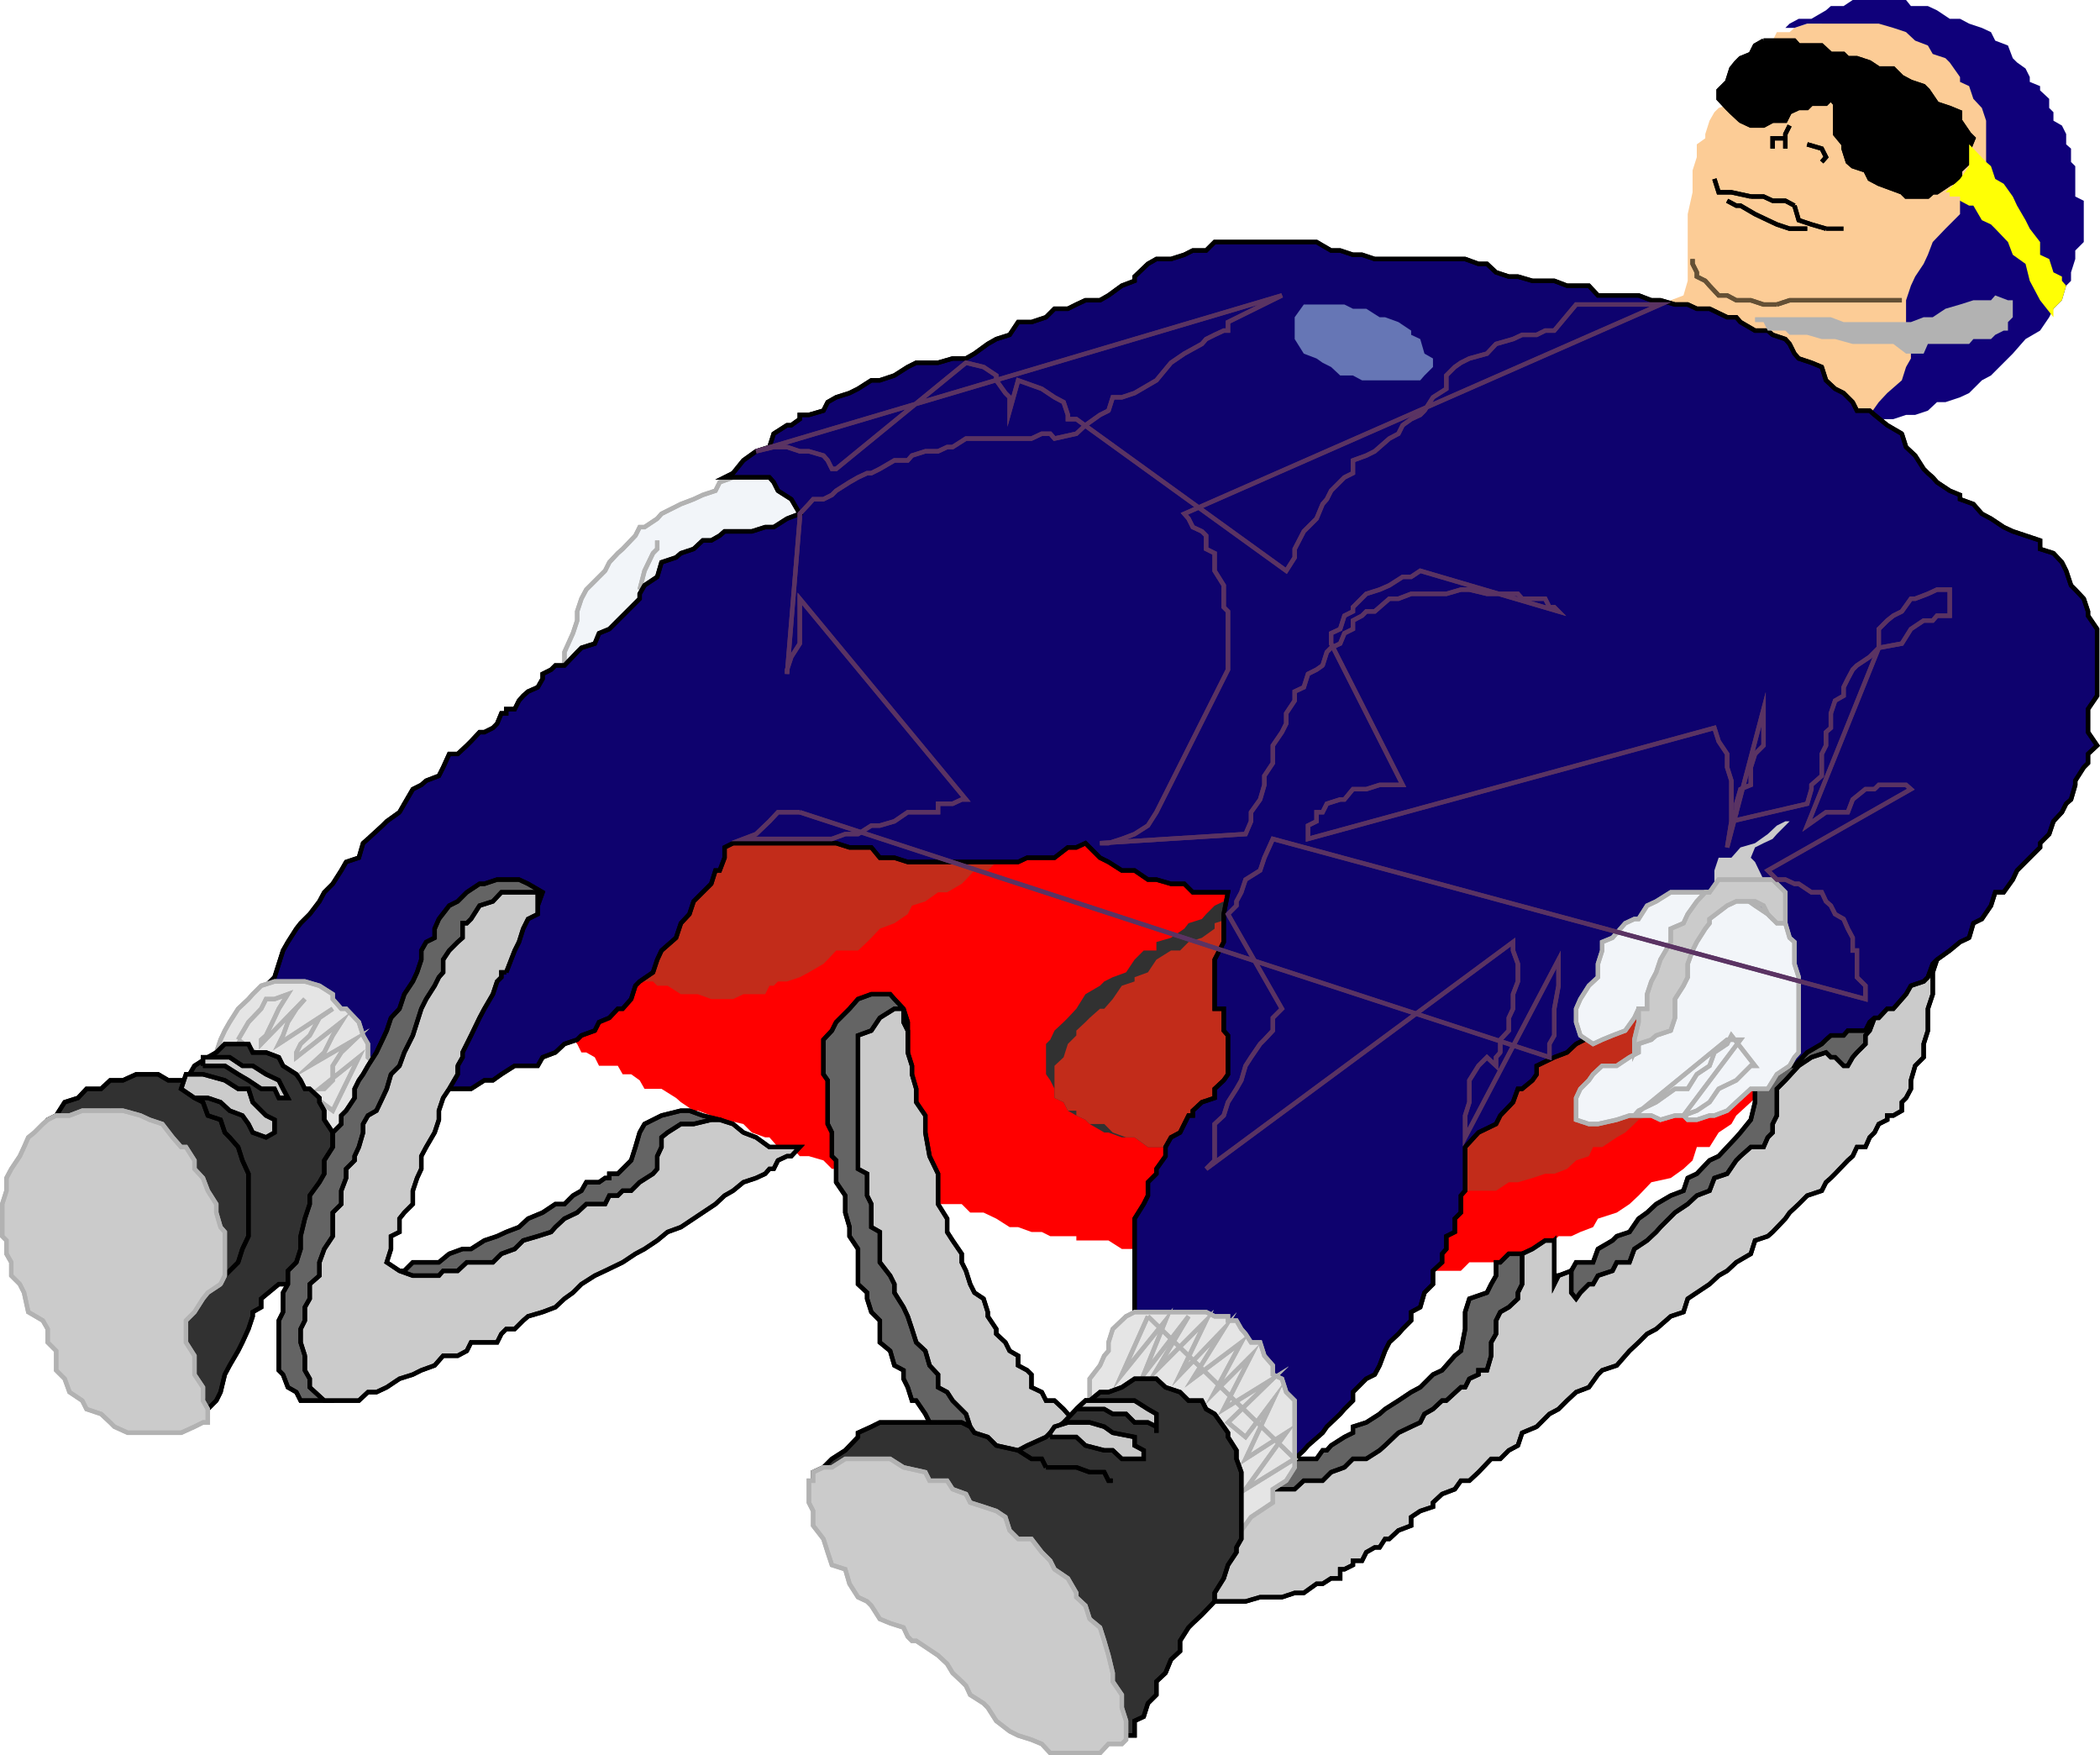 <svg xmlns="http://www.w3.org/2000/svg" width="346.241" height="289.363"><path fill="#c22c1a" d="m98.066 161.797.7.703h1l.699 1.398h1.398l.8.801h1.403l1.399 1.598h2.199l1.402 1.5h1l2.2.703h1.398l1.402 1.398 2.2.801h.699l1.5.7 3.101.699 1.399 1.402h2.199l1.402.797 2.2 1.402h3.597l2.402 1.399 1.399 1h2.199l2.102 1.402h1.5l2.101 1.5h2.399l2.199.7 1.402 1.398 2.2.8h1.398l2.402.7 2.2.699 2.898 1.402h2.101l1.5.801 2.098 1.598h2.203l2.399 1.5h1.398l2.203.699 1.399 1.402h1.5l2.398.801h1.402l.7.7h2.199l1.402.698 1.5 1.399h2.098l1.5.8h.902l1.5 1.403h5.7l1.5 1.398h4.5l1.5 1h5.699l2.199 1.399h25.199l1.402-1.399h7.2l1.5-1h1.699l2.101-1.398h4.301l.797-1.402 2.102-.801.699-1.399h1.5l2.402-.699 1.399-.699 1.5-.8.699-1.403 2.101-.7.801-1.5 2.399-1.597.699-.8 2.101-1.403.801-.7 2.098-.699.699-2.199.8-.699 2.102-1.5h.7l.8-1.402.7-2.399h1.699l.699-1.402 1.402-.797.7-1.402.8-.7v-.699l.7-.8 1.398-1.399v-3.8l-1.398-.802V162.5l-.7-.703h-.8v-.7l-.7-.8-1.402-1.399-.7-.699-1.698-1.5h-1.5l-2.102-1.402-.7-.7-.8-1.5-2.098-.898-.699-.699h-1.5l-1.402-.8-2.399-1.403-1.5-.7-.699-1.5h-3.601l-1.399-1.398-2.402-.699-1.5-1.5h-3.598l-.703-1.402-2.098-.7h-1.5l-2.101-1.699-2.399-.699h-.8l-2.102-.703h-1.5l-2.098-.797h-1.5l-1.402-1.402h-3.098l-1.5-.7h-3.601v-1.5h-13.899l-1.699-1.398h-7.203l-1.398-.703h-8.2l-1.402-1.7h-8.2l-1.398-.699h-10.3l-1.5-.699h-14.602l-2.2-.8h-34.5l-2.198.8h-4.5l-.801.7h-1.399l-1.402.699h-.797l-.703 1.699-.7.703-1.398 1.398-.8 2.2-1.399 1.402-1 1.5-.703 2.398-.7 2.102-1.398 1.5-.8 2.098-.7 2.199-.699 2.203-1.402.7-.801 2.398-1.398 2.101-.7 1.5v.7l-1 1.398v1.5h-.699"/><path fill="none" stroke="#000" stroke-miterlimit="10" stroke-width=".726" d="m98.066 161.797.7.703h1l.699 1.398h1.398l.8.801h1.403l1.399 1.598h2.199l1.402 1.5h1l2.2.703h1.398l1.402 1.398 2.2.801h.699l1.5.7 3.101.699 1.399 1.402h2.199l1.402.797 2.2 1.402h3.597l2.402 1.399 1.399 1h2.199l2.102 1.402h1.5l2.101 1.5h2.399l2.199.7 1.402 1.398 2.2.8h1.398l2.402.7 2.2.699 2.898 1.402h2.101l1.5.801 2.098 1.598h2.203l2.399 1.5h1.398l2.203.699 1.399 1.402h1.5l2.398.801h1.402l.7.7h2.199l1.402.698 1.5 1.399h2.098l1.5.8h.902m0 .001 1.5 1.402h5.7l1.5 1.398h4.5l1.5 1h5.699l2.199 1.399h25.199l1.402-1.399h7.2l1.5-1h1.699l2.101-1.398h4.301l.797-1.402 2.102-.801.699-1.399h1.5l2.402-.699 1.399-.699 1.5-.8.699-1.403 2.101-.7.801-1.5 2.399-1.597.699-.8 2.101-1.403.801-.7 2.098-.699.699-2.199.8-.699 2.102-1.5"/><path fill="none" stroke="#000" stroke-miterlimit="10" stroke-width=".726" d="M284.765 179.5h.7l.8-1.402.7-2.399h1.699l.699-1.402 1.402-.797.7-1.402.8-.7v-.699l.7-.8 1.398-1.399v-3.8l-1.398-.802V162.5l-.7-.703h-.8v-.7l-.7-.8-1.402-1.399-.7-.699-1.698-1.5h-1.5l-2.102-1.402-.7-.7-.8-1.5-2.098-.898-.699-.699h-1.5l-1.402-.8-2.399-1.403-1.5-.7-.699-1.5h-3.601l-1.399-1.398-2.402-.699-1.5-1.5h-3.598l-.703-1.402-2.098-.7h-1.5l-2.101-1.699-2.399-.699h-.8l-2.102-.703h-1.5l-2.098-.797h-1.5l-1.402-1.402h-3.098l-1.5-.7h-2.101m0 0h-1.5v-1.5h-13.899l-1.699-1.398h-7.203l-1.398-.703h-8.2l-1.402-1.7h-8.2l-1.398-.699h-10.3l-1.5-.699h-14.602l-2.2-.8h-30.198m0-.001h-4.301l-2.2.801h-4.5l-.8.7h-1.399l-1.402.699h-.797l-.703 1.699-.7.703-1.398 1.398-.8 2.2-1.399 1.402-1 1.5-.703 2.398-.7 2.102-1.398 1.5-.8 2.098-.7 2.199-.699 2.203-1.402.7-.801 2.398-1.398 2.101-.7 1.5v.7l-1 1.398v1.5h-.699"/><path fill="none" stroke="#000" stroke-miterlimit="10" stroke-width=".726" d="m98.066 161.797.7.703h1l.699 1.398h1.398l.8.801h1.403l1.399 1.598h2.199l1.402 1.5h1l2.2.703h1.398l1.402 1.398 2.2.801h.699l1.5.7 3.101.699 1.399 1.402h2.199l1.402.797 2.2 1.402h3.597l2.402 1.399 1.399 1h2.199l2.102 1.402h1.5l2.101 1.5h2.399l2.199.7 1.402 1.398 2.2.8h1.398l2.402.7 2.2.699 2.898 1.402h2.101l1.5.801 2.098 1.598h2.203l2.399 1.5h1.398l2.203.699 1.399 1.402h1.5l2.398.801h1.402l.7.7h2.199l1.402.698 1.5 1.399h2.098l1.5.8h.902l1.5 1.403h5.7l1.5 1.398h4.5l1.5 1h5.699l2.199 1.399h25.199l1.402-1.399h7.2l1.5-1h1.699l2.101-1.398h4.301l.797-1.402 2.102-.801.699-1.399h1.5l2.402-.699 1.399-.699 1.5-.8.699-1.403 2.101-.7.801-1.5 2.399-1.597.699-.8 2.101-1.403.801-.7 2.098-.699.699-2.199.8-.699 2.102-1.5h.7l.8-1.402.7-2.399h1.699l.699-1.402 1.402-.797.7-1.402.8-.7v-.699l.7-.8 1.398-1.399v-3.8l-1.398-.802V162.5l-.7-.703h-.8v-.7l-.7-.8-1.402-1.399-.7-.699-1.698-1.5h-1.5l-2.102-1.402-.7-.7-.8-1.5-2.098-.898-.699-.699h-1.5l-1.402-.8-2.399-1.403-1.5-.7-.699-1.5h-3.601l-1.399-1.398-2.402-.699-1.5-1.5h-3.598l-.703-1.402-2.098-.7h-1.5l-2.101-1.699-2.399-.699h-.8l-2.102-.703h-1.5l-2.098-.797h-1.5l-1.402-1.402h-3.098l-1.5-.7h-3.601v-1.5h-13.899l-1.699-1.398h-7.203l-1.398-.703h-8.2l-1.402-1.7h-8.2l-1.398-.699h-10.3l-1.5-.699h-14.602l-2.2-.8h-34.5l-2.198.8h-4.5l-.801.7h-1.399l-1.402.699h-.797l-.703 1.699-.7.703-1.398 1.398-.8 2.2-1.399 1.402-1 1.5-.703 2.398-.7 2.102-1.398 1.5-.8 2.098-.7 2.199-.699 2.203-1.402.7-.801 2.398-1.398 2.101-.7 1.5v.7l-1 1.398v1.5h-.699"/><path fill="red" d="M88.664 168.5h.8l1.399 1.398h.703l.7.801.8.7h1.399l.699.699.699 1.402h.8l1.403.797.7 1.402h3.097l.8 1.399h1.403l1.399 1 .8 1.402h2.801l2.399 1.5.8.7 2.098 1.398h.703l2.2.8 1.398.7h.8l3.102.699 1.399 1.402 2.199.801h.699l1.402 1.598h2.2l1.398 1.5h1.5l2.402.699 1.399 1.402h2.199l2.102.801 1.5.7h.699l1.402.698 2.399 1.399h2.199l1.402.8 2.2 1.403h5.3l1.399 1.398h2.199l2.101 1 2.2 1.399h1.398l2.203.8h1.7l1.398.7h4.3v.703h5.301l2.2 1.398h5.699v.801h9.601l1.5 1.399h15.301l1.7 1.402h22.097l1.402-1.402h6.5l.7-1.399h1.5l1.699-.8h2.101l1.5-1.399.7-.703h2.101l1.5-.7 2.098-.8.8-1.399 3.102-1 2.098-1.398 1.5-1.402 2.101-2.2 3.2-.699 2.101-1.5 1.5-1.402.7-2.2h2.097l1.5-2.398 2.102-1.402.8-1.399 2.399-2.199.699-.699 2.102-1.5.8-1.402.7-2.399h2.101l.797-1.402.703-2.2 1.399-.699.699-.699 1.699-2.199v-.703l.703-1.5h.797v-1.598l.703-.8 1.399-1.399v-.703l.699-.7h-.7l-1.398-.8h-2.203l-1.7-1.399h-2.097l-.703-.699h-2.898l-.7-1.5h-6.8l-.7-1.402h-2.101l-1.5-.7h-2.098l-1.5-1.5h-2.101l-2.399-.898h-1.5l-2.101-.699h-1.5l-2.102-.8h-2.398l-1.5-1.403h-2.899l-2.101-.7h-1.5l-2.102-1.5h-4.598l-2.101-1.398h-1.5l-3.598-.699h-1.703l-2.098-1.5h-6.5l-2.902-1.402h-1.7l-2.097-.7h-1.5l-3.601-1.699h-1.399l-2.402-.699h-2.2l-1.398-.703h-4.3l-2.403-.797h-2.898l-2.2-1.402h-3.601l-1.399-.7h-8.199v-1.5h-9.601v1.5h-1.399l-.703.7h-1.5l-.7 1.402-1.398.797h-1.699l-2.203.703v.7l-2.098 1.698-1.5.7-1.402 1.402h-2.2l-1.398 1.5-.699.7-2.402 1.398h-1.5l-2.098 1.5-2.203.699-.7 1.402-2.198 1.5-2.399.899-1.402 1.5-.7.699-1.5 1.402h-3.601l-1.398 1.5-.7.7-2.402 1.398-1.5.8-2.098.7h-1.5l-.699.703h-.703l-.7 1.398h-3.597l-1.703.801h-3.598l-2.199-.8h-2.8l-2.2-1.399h-1.703l-.7-.703h-2.198l-1.399-.7-1.402-.8-.801-1.399-2.098-.699-1-1.5h-2.101l-4.399 4.399-.699 1.402-.703 1.398v2.399h-1.398v2.203h-.801"/><path fill="#313131" d="M205.363 147.098h-1.5l-1.398 1.5h-.7l-1.5.699-1.402 1.402-.7.801-2.198.7-.7.898-2.199 1.5-2.402.699v1.402h-2.098l-1.5 1.5-1.402 2.098-2.2.8-1.398.7-.703.703-2.398 1.398-1.5 2.399-1.399 1.5-.703.703-1.5 1.398-.7 1.5-.698.7v5l.699 1 .699 1.402v1.5l1.5.7.703 1.398 1.399.8 1.5.7.699.699 2.402 1.402h.7l2.199.801h2.101l2.2 1.598h11l1.5-1.598.699-.8v-1.403l1.398-.7.8-.699v-.8l.7-2.098v-2.902l.902-1V168.5l1.5-2.203V162.5l-1.5-.703v-11.098l-.902-1.402v-2.2"/><path fill="#c22c1a" d="m208.465 147.098-.7 1.5h-1.5l-.902.699-1.5 1.402-1.398.801-2.2.7v.898l-2.101 1.5-2.2.699-1.398 1.402h-1.5l-2.402 1.5-1.399 2.098-2.199.8v.7l-2.101.703-1.5 2.2-1.399 1.597h-.703l-1.7 1.5-.698.703-1.5 1.398v.801l-1.399 1.399-.703 2.199-1.5 1.402V181l1.5.7.703 1.398h1.399v.8l1.5.7.699.699h2.402l1.399 1.402 2.199.801h1.402l2.2 1.598h7.398l1.5 1.5h3.601l.7.699h3.8l1.5 1.402h2.098l1.5.801h3.602l2.101.7h3.899l2.101.698h3.598l1.699 1.399h18.3l2.102-1.399h1.5l2.399-.699 2.101-.699h1.5l2.098-.8 1.5-1.403 2.102-.7.699-1.5h1.5l2.402-1.597 1.399-.8 1.5-1.403.699-.7 2.101-.699.801-.8.7-1.399 1.699-.699h.699l1.402-1.5.7-2.402.8-1.399v-7.902l-.8-1.5v-2.399l-.7-1.398-1.402-1.402-.7-.801h-2.398l-.8-1.399h-3.602l-.7-.699h-4.5l-.8-1.5h-7.899l-2.101-1.402h-3.2l-2.101-.7h-1.5l-3.598-1.5h-1.402l-3.098-.898h-5.101l-1.399-.699h-2.199l-1.601-.8h-4.399l-2.101-1.403h-3.899l-1.402-.7h-3.598l-2.203-1.5h-1.398"/><path fill="#fccc96" d="M306.164 69.098h2.101l.801-.7.7-.699 1.398-2.199 2.402-.703.7-2.098 1.5-.8 1.398-2.102.699-1.5 1.5-1.598 1.402-1.5.7-.699 1.699-1.402v-2.2l1.5-.699V49.5l.699-.8 1.402-1.602v-1.5l.7-.7v-3.601l.8-2.2V37l.7-1.703v-3.598l1.398-2.199V16.297l-1.398-2.098v-1.5h-.7l-.8-1.402-2.102-1-.7-.7-1.5-2.097-1.698-.8-2.102-1.403-1.5-.7-2.098-.699-.699-.8h-1.5l-2.402-1.399h-5.7l-1.5 1.399h-2.101l-1.5.8h-2.398l-2.102.7-.797.699h-2.101l-.7 1.402-.8.801-.7 1.398-2.101 2.399-1.7 2.203-.699.7-.8 2.097v.8l-2.102.7-.7.703-.8 1.398-.7 2.2v.699l-1.398 1v2.101l-.699 2.2v3.601l-.8 3.598v11l-.7 2.402-2.101.801-3.2 1.398-2.101 1.399 36 16.8"/><path fill="none" stroke="#000" stroke-miterlimit="10" stroke-width=".726" d="m282.664 29.5.699 2.2h2.102l3.199.698"/><path fill="none" stroke="#000" stroke-miterlimit="10" stroke-width=".726" d="m282.664 29.5.699 2.2h2.102l3.199.698m0 0h2.101l1.5.7h2.098l1.5.8"/><path fill="none" stroke="#000" stroke-miterlimit="10" stroke-width=".726" d="M288.664 32.398h2.101l1.5.7h2.098l1.5.8m0 0 .703 2.399 2.098.703 2.402.7"/><path fill="none" stroke="#000" stroke-miterlimit="10" stroke-width=".726" d="m295.863 33.898.703 2.399 2.098.703 2.402.7m0 0h2.899m-2.899 0h2.899m-19.2-4.602 1.5.8h.7l2.398 1.399 2.102 1 1.5.703 2.101.7h2.899"/><path fill="none" stroke="#000" stroke-miterlimit="10" stroke-width=".726" d="m284.765 33.098 1.5.8h.7l2.398 1.399 2.102 1 1.5.703 2.101.7h2.899"/><path d="M290.765 6.7h5.098l.703.8h3.797l1.5 1.398h2.102l.699.7h1.5l2.101.699 1.5 1h2.399l1.402 1.402 1.5.801 2.098.7.699.698 1.5 2.2 2.102.699 1.699.703v1.398l1.5 2.2.699.699-.7 1.703v2.2l-1.5 1.398V29.5l-1.698.797-2.102 1.402h-.7l-.8.7h-3.598l-.699-.7-3.8-1.402-1.5-.797-.7-1.402-2.101-.7-.801-.699-.7-2.199v-.703l-1.398-1.7v-5l-.703-.8-.797.8h-2.402l-.7.7h-1.398l-1.5.703-.703 1.398h-2.098l-1.5.801h-2.101l-1.7-.8-1.5-1.399-.699-.703-1.402-1.5v-1.399l1.402-1.398.7-2.203.8-1 .7-.7 1.699-.699.699-1.398 1.402-.8"/><path fill="none" stroke="#000" stroke-miterlimit="10" stroke-width=".726" d="M290.765 6.7h5.098l.703.8h3.797l1.5 1.398h2.102l.699.7h1.5l2.101.699 1.5 1h2.399l1.402 1.402 1.5.801 2.098.7.699.698 1.5 2.2 2.102.699 1.699.703v1.398l1.5 2.2.699.699-.7 1.703v2.2l-1.5 1.398V29.5l-1.698.797-2.102 1.402h-.7l-.8.7h-3.598l-.699-.7-3.8-1.402-1.5-.797-.7-1.402-2.101-.7-.801-.699-.7-2.199v-.703l-1.398-1.7v-5l-.703-.8-.797.8h-2.402l-.7.7h-1.398l-1.5.703-.703 1.398h-2.098l-1.5.801h-2.101l-1.7-.8"/><path fill="none" stroke="#000" stroke-miterlimit="10" stroke-width=".726" d="m286.965 19.898-1.5-1.398-.7-.703-1.402-1.5v-1.399l1.402-1.398.7-2.203.8-1 .7-.7 1.699-.699.699-1.398 1.402-.8"/><path fill="none" stroke="#000" stroke-miterlimit="10" stroke-width=".726" d="M290.765 6.7h5.098l.703.8h3.797l1.5 1.398h2.102l.699.7h1.5l2.101.699 1.5 1h2.399l1.402 1.402 1.5.801 2.098.7.699.698 1.5 2.2 2.102.699 1.699.703v1.398l1.5 2.2.699.699-.7 1.703v2.2l-1.5 1.398V29.5l-1.698.797-2.102 1.402h-.7l-.8.7h-3.598l-.699-.7-3.8-1.402-1.5-.797-.7-1.402-2.101-.7-.801-.699-.7-2.199v-.703l-1.398-1.7v-5l-.703-.8-.797.8h-2.402l-.7.7h-1.398l-1.5.703-.703 1.398h-2.098l-1.5.801h-2.101l-1.7-.8-1.5-1.399-.699-.703-1.402-1.5v-1.399l1.402-1.398.7-2.203.8-1 .7-.7 1.699-.699.699-1.398 1.402-.8"/><path fill="none" stroke="#000" stroke-miterlimit="10" stroke-width=".726" d="m297.965 23.797 2.398.703.703 1.398-.703.801"/><path fill="none" stroke="#000" stroke-miterlimit="10" stroke-width=".726" d="m297.965 23.797 2.398.703.703 1.398-.703.801m-6-3.902h-2.098V24.5"/><path fill="none" stroke="#000" stroke-miterlimit="10" stroke-width=".726" d="M294.363 22.797h-2.098V24.5"/><path fill="#0f007a" d="m294.363 4.598.703-.7 1.5-.8h2.098l2.402-1.399.797-.699h2.102l1.5-1h8.8l.801 1h2.797l1.5.7 2.102 1.398h1.699l1.5.8 2.101.7 1.5.699.7 1.402 2.101.801.797 2.098.703.699 1.399 1 .699 1.402v.801l1.699.7v.698l1.5 1.399v1.5l.703.703v1.398l1.399.801.699 1.399v1.699l.8.703v2.2l.7.698v5l1.402.7v6.8l-1.402 1.399v1.402l-.7 2.2v1.398l-.8.8-.7 2.403-1.398 1.398-.703 1.399-1.5 2.203-2.398 1.398-2.102 2.399-1.5 1.5-2.098 2.101-1.5.801-2.101 2.098-1.5.703-2.399.797h-1.402l-1.5 1.402-2.098.7h-1.5l-2.101.699h-4.598l.7-.7 1.5-2.101 1.398-1.5 2.402-2.098.7-2.199.8-1.402v-3.899l-.8-.699v-5l.8-2.402.7-1.5 1.398-2.098.699-1.5.8-2.102 2.102-2.199.7-.699 1.699-1.703v-2.2l1.5-1.398.699-1.402 1.402-2.2.7-.699v-7.5l-.7-2.101-1.402-1.5-.7-2.098-1.5-.699v-.8l-1.698-2.403-.7-.7-2.101-.699-.801-1.398-2.098-.8-1.5-1.403-2.101-.7-2.399-.699h-11.8l-2.102.7h-1.5"/><path fill="none" stroke="#000" stroke-miterlimit="10" stroke-width=".726" d="M294.363 24.5v-2.402l.703-1.399"/><path fill="none" stroke="#000" stroke-miterlimit="10" stroke-width=".726" d="M294.363 24.5v-2.402l.703-1.399"/><path fill="#f2f5f9" d="m130.465 75.898-2.2 1.399h-1.402l-2.2.703h-2.097l-1.703.7-2.2.8-.698 1.398-2.102.7-1.5.699-2.098.8-3.199 1.602-.703.801-2.098 1.398h-.8l-.7 1.399-2.101 2.203-.801.7-1.398 1.5-.7 1.398-3.101 3.101-.801 1.5-.7 2.098v1.5l-.698 2.101-1.399 3.102v2.2l-.8.698v.7l.8-.7 2.098-.699h.699l.8-1.402h1.403l.7-.797 1.699-.703 1.398-.7 2.203-1.699 1.399-.699 2.199-1.402 1.402-1.5 2.399-.7 2.199-1.398 1.402-.8 2.2-.7 1.398-2.101 2.199-1 1.703-1.399 1.399-.8 2.199-.7 1.402-.699.7-1.402 1.5-.801h.699l1.398-.7 1.5-.699v-4.601l-1.5-1.399V78l-1.398-.703v-1.399"/><path fill="none" stroke="#b2b2b2" stroke-miterlimit="10" stroke-width=".726" d="m130.465 75.898-2.2 1.399h-1.402l-2.2.703h-2.097l-1.703.7-2.2.8-.698 1.398-2.102.7-1.5.699-2.098.8-3.199 1.602-.703.801-2.098 1.398h-.8l-.7 1.399-2.101 2.203-.801.7-1.398 1.5-.7 1.398-3.101 3.101-.801 1.5-.7 2.098v1.5l-.698 2.101-1.399 3.102v2.2l-.8.698v.7l.8-.7 2.098-.699h.699l.8-1.402h1.403l.7-.797 1.699-.703 1.398-.7 2.203-1.699 1.399-.699 2.199-1.402 1.402-1.5 2.399-.7 2.199-1.398 1.402-.8 2.2-.7 1.398-2.101 2.199-1 1.703-1.399 1.399-.8 2.199-.7 1.402-.699.7-1.402 1.5-.801h.699l1.398-.7 1.5-.699v-4.601l-1.5-1.399"/><path fill="none" stroke="#b2b2b2" stroke-miterlimit="10" stroke-width=".726" d="M131.863 80.898V78l-1.398-.703v-1.399"/><path fill="none" stroke="#b2b2b2" stroke-miterlimit="10" stroke-width=".726" d="m130.465 75.898-2.2 1.399h-1.402l-2.2.703h-2.097l-1.703.7-2.2.8-.698 1.398-2.102.7-1.5.699-2.098.8-3.199 1.602-.703.801-2.098 1.398h-.8l-.7 1.399-2.101 2.203-.801.7-1.398 1.5-.7 1.398-3.101 3.101-.801 1.5-.7 2.098v1.5l-.698 2.101-1.399 3.102v2.2l-.8.698v.7l.8-.7 2.098-.699h.699l.8-1.402h1.403l.7-.797 1.699-.703 1.398-.7 2.203-1.699 1.399-.699 2.199-1.402 1.402-1.5 2.399-.7 2.199-1.398 1.402-.8 2.2-.7 1.398-2.101 2.199-1 1.703-1.399 1.399-.8 2.199-.7 1.402-.699.7-1.402 1.5-.801h.699l1.398-.7 1.5-.699v-4.601l-1.5-1.399V78l-1.398-.703v-1.399"/><path fill="none" stroke="#b2b2b2" stroke-miterlimit="10" stroke-width=".726" d="M108.363 89.098V90.5l-.7.7-1.398 2.898-.8 3.101"/><path fill="none" stroke="#b2b2b2" stroke-miterlimit="10" stroke-width=".726" d="M108.363 89.098V90.5l-.7.7-1.398 2.898-.8 3.101"/><path fill="#ffff05" d="m324.664 23.797.699.703 2.102 2.2.8.698.7 2.102 1.398.797 1.5 2.101.703 1.5 1.399 2.399.699 1.402 1.699 2.2V42l1.5.7.703 2.198 1.399.7v.699l.699.8-.7 2.403-1.398 1.398v1.399l-2.203-2.797-1.7-3.203-.698-2.797-2.102-1.5-.797-2.102-2.101-2.199-.7-.699-1.5-.703-1.402-2.399h-.7l-1.5-.8v-.7h-1.698V31.7h-.7l2.399-2.199 1.5-2.102v-3.601"/><path fill="#646464" d="M149.664 170.7v-2.2l-.7-2.203-1.5-1.598-.699-.8h-3.101l-2.2.8-1.398 1.598-2.203 2.203-.7 1.398-1.398 1.5v5.7l.7 1v7.199l.699 1.402v3.899l.699.699v3.601l1.5 2.2v2.8l.703 2.399v1.5l1.399 2.101v5.801l1.5 1.399v1l.699 2.199 1.402 1.402v3.598l1.7 1.402.699 2.399 1.5.8v1.399l.699 1.402.699 2.2h.703l1.5 2.199.7 1.402 1.398.7v1l1.5.698 2.402 1.399.7.8.699 1.403h.699l2.199 1.398 1.402.801v1.399h2.2l1.398 1.402 1.5.797.703 1.402h2.399l.699.7 2.199.699.703 1h1.399l1.5 1.402h2.398l1.402.797.7 1.402h7.199l1.5 1.399h4.5l1.5.8h7.199l2.402-.8h3.598l.703-1.399h3.598l2.402-1.402.7-.797h.699v-1.402h1.5l.699-1h1.402v-.7l1.5-.699.7-1.402 1.398-.797 1.699-1.402h2.203l2.098-1.399V240.5h1.5l2.101-1.402v-.801l2.2-1.399 1.398-.699 1.703-1.699.7-1.402 2.898-.801.699-1.399 1.5-1.398 2.102-.8.8-2.102 2.399-.7 2.101-.8 1.5-2.399.7-1.402 2.101-1.399 1.5-.8 1.399-2.098 1.5-.703 2.398-.797 2.102-2.402.699-1.399 1.5-1.402 2.101-.797 1.5-1.402 1.7-1.399 2.101-2.199 1.5-.703.7-1.5 2.097-1.399 1.5-2.398h1.402l1.5-1.402.7-2.2 2.398-.699 1.402-.699 1.5-2.203.7-.7 2.101-1.5.797-1.597 2.102-.8.699-1.403 1.699-.7.703-.699 1.5-.8 2.098-2.098.8-1.5h.7l1.402-1.402.7-1 .8-1.399.7-1.402h1.398v-.797h1v-1.402h1.402v-.7l.7-.699v-.8l.8-2.102v-1.5l.7-1.598V162.5l-.7-.703h-.8l-.7.703h-2.402l-1.399 1.398-1.5.801-.699 1.598h-2.101l-1.5 2.203-2.102 1.398-1.5 1.5-2.398.7-2.102 2.199-.797 1.402-2.101 1.399-.7 1-.8 1.402h-2.102v2.2l-.7 2.898-1.698 2.101-.7.801-1.5 1.598-1.402 1.5-1.5.699-2.098 2.203-1.5.7-.699 2.097-2.101.8-2.399 1.403-1.5 1.398-1.402 1-1.5 2.2-2.098.699-.703.703-2.398 1.398-.801 2.2h-2.801l-.797 1.402-.703.797h-1.398v1.402h-.7V204.5l-1.5 1.398-3.8.801h-2.2l-1.402 1.399h-.7v2.199l-.8 1.402-.7 1.399-2.898 1-.699 2.199v2.8l-.703 3.602-1 .801-2.098 2.398-1.5.7-2.101 2.101-1.5.801-2.098 1.398-2.203 1.399-.898.8-2.2 1.403-2.199.7v1l-1.402.698-2.2 1.399-.699.8h-.699l-1 1.403h-3.601l-1.399 1.398h-10.3l-1.5.801h-9.602l-1.399-.8h-5.8l-1.399-1.399h-4.601l-1.399-1.402h-2.203l-.7-.801-1.398-1.399-1.699-.699-.703-1-1.5-.699-1.398-1.402-.7-.801-1.5-1.399V229.5l-1.402-.8-.7-2.102-1.5-.7-.698-2.398-.7-2.203v-2.2l-.699-2.097-1.5-2.902v-2.399l-.902-2.199-1.5-1.402v-7.2l-1.399-2.398v-1.402l-.699-2.899v-3.601l-1.5-1.5v-4.5l-.703-.7v-5.8l-.7-2.399v-5"/><path fill="none" stroke="#000" stroke-miterlimit="10" stroke-width=".726" d="M149.664 170.7v-2.2l-.7-2.203-1.5-1.598-.699-.8h-3.101l-2.2.8-1.398 1.598-2.203 2.203-.7 1.398-1.398 1.5v5.7l.7 1v7.199l.699 1.402v3.899l.699.699v3.601l1.5 2.2v2.8l.703 2.399v1.5l1.399 2.101v5.801l1.5 1.399v1l.699 2.199 1.402 1.402v3.598l1.7 1.402.699 2.399 1.5.8v1.399l.699 1.402.699 2.2h.703l1.5 2.199.7 1.402 1.398.7v1l1.5.698 2.402 1.399.7.8.699 1.403h.699m0 0 2.199 1.398 1.402.801v1.399h2.2l1.398 1.402 1.5.797.703 1.402h2.399l.699.7 2.199.699.703 1h1.399l1.5 1.402h2.398l1.402.797.7 1.402h7.199l1.5 1.399h4.5l1.5.8h7.199l2.402-.8h3.598l.703-1.399h3.598l2.402-1.402.7-.797h.699v-1.402h1.5l.699-1h1.402v-.7l1.5-.699.7-1.402 1.398-.797 1.699-1.402h2.203l2.098-1.399V240.5h1.5l2.101-1.402v-.801l2.2-1.399 1.398-.699m0 .001 1.703-1.7.7-1.402 2.898-.801.699-1.399 1.5-1.398 2.102-.8.8-2.102 2.399-.7 2.101-.8 1.5-2.399.7-1.402 2.101-1.399 1.5-.8 1.399-2.098 1.5-.703 2.398-.797 2.102-2.402.699-1.399 1.5-1.402 2.101-.797 1.5-1.402 1.7-1.399 2.101-2.199 1.5-.703.7-1.5 2.097-1.399 1.5-2.398h1.402l1.5-1.402.7-2.2 2.398-.699 1.402-.699 1.5-2.203.7-.7 2.101-1.5.797-1.597 2.102-.8.699-1.403 1.699-.7.703-.699 1.5-.8 2.098-2.098.8-1.5h.7l1.402-1.402.7-1 .8-1.399.7-1.402h1.398v-.797h1v-1.402h1.402v-.7l.7-.699v-.8l.8-2.102m0 0v-1.5l.7-1.598V162.5l-.7-.703h-.8l-.7.703h-2.402l-1.399 1.398-1.5.801-.699 1.598h-2.101l-1.5 2.203-2.102 1.398-1.5 1.5-2.398.7-2.102 2.199-.797 1.402-2.101 1.399-.7 1-.8 1.402h-2.102v2.2l-.7 2.898-1.698 2.101-.7.801-1.5 1.598-1.402 1.5-1.5.699-2.098 2.203-1.5.7-.699 2.097-2.101.8-2.399 1.403-1.5 1.398-1.402 1-1.5 2.2-2.098.699-.703.703-2.398 1.398-.801 2.2h-2.801l-.797 1.402-.703.797h-1.398v1.402h-.7V204.5l-1.5 1.398-3.8.801h-2.2l-1.402 1.399h-.7v1.402"/><path fill="none" stroke="#000" stroke-miterlimit="10" stroke-width=".726" d="M246.664 209.5v.797l-.801 1.402-.7 1.399-2.898 1-.699 2.199v2.8l-.703 3.602-1 .801-2.098 2.398-1.5.7-2.101 2.101-1.5.801-2.098 1.398-2.203 1.399-.898.8-2.2 1.403-2.199.7v1l-1.402.698-2.2 1.399-.699.8h-.699l-1 1.403h-3.601l-1.399 1.398h-10.3l-1.5.801h-9.602l-1.399-.8h-5.8l-1.399-1.399h-4.601l-1.399-1.402h-2.203l-.7-.801-1.398-1.399"/><path fill="none" stroke="#000" stroke-miterlimit="10" stroke-width=".726" d="m171.765 236.898-1.699-.699-.703-1-1.5-.699-1.398-1.402-.7-.801-1.5-1.399V229.5l-1.402-.8-.7-2.102-1.5-.7-.698-2.398-.7-2.203v-2.2l-.699-2.097-1.5-2.902v-2.399l-.902-2.199-1.5-1.402v-7.2l-1.399-2.398v-1.402l-.699-2.899v-3.601l-1.5-1.5v-4.5l-.703-.7v-5.8l-.7-2.399v-5"/><path fill="none" stroke="#000" stroke-miterlimit="10" stroke-width=".726" d="M149.664 170.7v-2.2l-.7-2.203-1.5-1.598-.699-.8h-3.101l-2.2.8-1.398 1.598-2.203 2.203-.7 1.398-1.398 1.5v5.7l.7 1v7.199l.699 1.402v3.899l.699.699v3.601l1.5 2.2v2.8l.703 2.399v1.5l1.399 2.101v5.801l1.5 1.399v1l.699 2.199 1.402 1.402v3.598l1.7 1.402.699 2.399 1.5.8v1.399l.699 1.402.699 2.2h.703l1.5 2.199.7 1.402 1.398.7v1l1.5.698 2.402 1.399.7.8.699 1.403h.699l2.199 1.398 1.402.801v1.399h2.2l1.398 1.402 1.5.797.703 1.402h2.399l.699.7 2.199.699.703 1h1.399l1.5 1.402h2.398l1.402.797.7 1.402h7.199l1.5 1.399h4.5l1.5.8h7.199l2.402-.8h3.598l.703-1.399h3.598l2.402-1.402.7-.797h.699v-1.402h1.5l.699-1h1.402v-.7l1.5-.699.7-1.402 1.398-.797 1.699-1.402h2.203l2.098-1.399V240.5h1.5l2.101-1.402v-.801l2.2-1.399 1.398-.699 1.703-1.699.7-1.402 2.898-.801.699-1.399 1.5-1.398 2.102-.8.8-2.102 2.399-.7 2.101-.8 1.5-2.399.7-1.402 2.101-1.399 1.5-.8 1.399-2.098 1.5-.703 2.398-.797 2.102-2.402.699-1.399 1.5-1.402 2.101-.797 1.5-1.402 1.7-1.399 2.101-2.199 1.5-.703.7-1.5 2.097-1.399 1.5-2.398h1.402l1.5-1.402.7-2.2 2.398-.699 1.402-.699 1.5-2.203.7-.7 2.101-1.5.797-1.597 2.102-.8.699-1.403 1.699-.7.703-.699 1.5-.8 2.098-2.098.8-1.5h.7l1.402-1.402.7-1 .8-1.399.7-1.402h1.398v-.797h1v-1.402h1.402v-.7l.7-.699v-.8l.8-2.102v-1.5l.7-1.598V162.5l-.7-.703h-.8l-.7.703h-2.402l-1.399 1.398-1.5.801-.699 1.598h-2.101l-1.5 2.203-2.102 1.398-1.5 1.5-2.398.7-2.102 2.199-.797 1.402-2.101 1.399-.7 1-.8 1.402h-2.102v2.2l-.7 2.898-1.698 2.101-.7.801-1.5 1.598-1.402 1.5-1.5.699-2.098 2.203-1.5.7-.699 2.097-2.101.8-2.399 1.403-1.5 1.398-1.402 1-1.5 2.2-2.098.699-.703.703-2.398 1.398-.801 2.2h-2.801l-.797 1.402-.703.797h-1.398v1.402h-.7V204.5l-1.5 1.398-3.8.801h-2.2l-1.402 1.399h-.7v2.199l-.8 1.402-.7 1.399-2.898 1-.699 2.199v2.8l-.703 3.602-1 .801-2.098 2.398-1.5.7-2.101 2.101-1.5.801-2.098 1.398-2.203 1.399-.898.8-2.2 1.403-2.199.7v1l-1.402.698-2.2 1.399-.699.8h-.699l-1 1.403h-3.601l-1.399 1.398h-10.3l-1.5.801h-9.602l-1.399-.8h-5.8l-1.399-1.399h-4.601l-1.399-1.402h-2.203l-.7-.801-1.398-1.399-1.699-.699-.703-1-1.5-.699-1.398-1.402-.7-.801-1.5-1.399V229.5l-1.402-.8-.7-2.102-1.5-.7-.698-2.398-.7-2.203v-2.2l-.699-2.097-1.5-2.902v-2.399l-.902-2.199-1.5-1.402v-7.2l-1.399-2.398v-1.402l-.699-2.899v-3.601l-1.5-1.5v-4.5l-.703-.7v-5.8l-.7-2.399v-5"/><path fill="#cbcbcb" d="M148.965 166.297h-1.5l-2.399 1.5-1.402 2.101-2.2.801v22l1.5.801v3.598l.7 1.402v3.797l1.402.8v5l1.7 2.2.699 1.402v1.399l1.5 2.402.699 1.5.699 2.098.703 2.199 1.5 1.402.7 2.399 1.398 1.5v2.101l1.5.801.902 1.398 2.2 2.2.699 2.101.699 1.7 3.601 3.601 2.2 3.598 2.898 1.402 2.402 2.2.7 1.398 1.398 2.402 2.203 2.2h1.399l1.5 1.398 2.398 2.199.703.703 1.399.7h1.5l.699 1.5 1.402.898h1.5l.7 1.5h1.398l1.5.699h6.699l1.402.703h5.098l2.402-.703h3.598l2.102-.7h1.5l2.101-1.5h1l1.399-.898h1.5v-1.5h.699l1.402-.699v-.703h1.5l.7-1.399 1.398-.8h.8l.899-1.399h.703l1.5-1.402 2.098-.797v-1.402l1.5-1 2.101-.7v-.699l1.5-1.402 2.098-.797 1-1.402h1.402l1.5-1.399 2.098-2.199h1.5l1.402-1.402 1.5-.801.7-2.098 2.398-1 2.102-2.101 1.5-.801 1.398-1.399 1.5-1.398 2.102-.8 1.5-2.102.699-.7 2.402-.8 2.098-2.399 1.5-1.402 1.402-1.399 1.5-.8 2.399-2.098 2.101-.703.7-2.2 3.597-2.398 1.5-1.402 1.402-.797 1.5-1.402 2.399-1.399.699-2.199 2.102-.703.8-.7 2.098-2.199.703-1 1.5-1.398 1.399-1.402 2.398-.801.703-1.399.797-.699.703-.699 2.098-2.203.8-.7.7-1.5h1.402l.7-1.597.8-.8.7-1.403 1.398-.7v-.699h1l1.402-.8v-1.399l.7-.699.8-1.5v-1.402l.7-2.399 1.398-1.402v-2.2l.699-2.199v-3.601l.8-2.399v-3.601l.7-2.098v-2.902h-.7l-.8 1.402-2.098 1.5-1.5 2.098-2.101 1.5-2.399.703v1.398l-.699 2.399v1.5l-.8 2.101-.7.801v1.399l-1.402 1.402-.7.797-.8 1.402h-.7l-1.398-1.402h-.703l-.797-.797-2.402.797-2.098 1.402-2.203 2.399-1.398 1.402v4.398l-.7 1.399v1.402l-.8.801-.7 1.598h-2.101l-1.7 1.5-.699.699-1.5 2.203-2.101.7-.801 2.097-2.098.8-1.5 1.403-2.101 1.398-2.399 2.399-.699.8-1.5 1.403-2.101 1.398-.801 2.2h-2.098l-.703 1.402-2.398.797-.801 1.402h-.7l-1.398 1.399-.703 1-.797-1V209.5l-2.101.797-.7 1.402V204.5h-1.5l-2.101 1.398-1.7.801v5l-.699 1.399v1l-1.5 1.402-1.402.797-.7 1.402v2.2l-.8 1.398v2.203l-.7 2.398h-1.398v.7l-1.5.699-.699 1.402h-.703l-2.398 2.2h-.7l-1.5 1.398-1.402.8-.7 1.403-1.5.7-2.097 1-2.203 2.097-.898.8-2.2 1.403h-2.199l-1.402 1.398-2.2.801-1.398 1.399h-3.101l-1.5 1.402h-5.7l-2.402-1.402h-6.5l-.7-1.399h-2.198l-1.399-.8h-2.402l-1.5-1.399h-3.598l-1.402-1.402h-.7l-2.199-.801-1.402-1.399-1.7-.699-.698-1-1.5-.699-1.399-1.402-.703-.801-1.5-1.399h-1.398l-.7-1.398-1.699-.8v-2.102l-.703-.7-1.5-.8V223.5l-1.398-.8-.7-1.403-1.5-1.399v-.8L162.863 217v-.703l-.7-2.2-1.5-1-.698-1.398-.7-2.199-.699-1.402v-1.399l-1.5-2.199-.902-1.402v-2.2l-1.5-2.398v-5l-1.399-2.902-.699-3.899v-2.8l-1.5-2.2V179.5l-.703-2.402v-1.399l-.7-2.199v-3.602l-.698-1.398v-2.203"/><path fill="none" stroke="#000" stroke-miterlimit="10" stroke-width=".726" d="M148.965 166.297h-1.5l-2.399 1.5-1.402 2.101-2.2.801v22l1.5.801v3.598l.7 1.402v3.797l1.402.8v5l1.7 2.2.699 1.402v1.399l1.5 2.402.699 1.5.699 2.098.703 2.199 1.5 1.402.7 2.399 1.398 1.5v2.101l1.5.801.902 1.398 2.2 2.2.699 2.101.699 1.7 3.601 3.601 2.2 3.598 2.898 1.402 2.402 2.2.7 1.398 1.398 2.402 2.203 2.2h1.399l1.5 1.398 2.398 2.199m0 0 .703.703 1.399.7h1.5l.699 1.5 1.402.898h1.5l.7 1.5h1.398l1.5.699h6.699l1.402.703h5.098l2.402-.703h3.598l2.102-.7h1.5l2.101-1.5h1l1.399-.898h1.5v-1.5h.699l1.402-.699v-.703h1.5l.7-1.399 1.398-.8h.8l.899-1.399h.703l1.5-1.402 2.098-.797v-1.402l1.5-1 2.101-.7v-.699l1.5-1.402 2.098-.797 1-1.402h1.402l1.5-1.399 2.098-2.199h1.5l1.402-1.402 1.5-.801.7-2.098 2.398-1m0 .001 2.102-2.102 1.5-.801 1.398-1.399 1.5-1.398 2.102-.8 1.5-2.102.699-.7 2.402-.8 2.098-2.399 1.5-1.402 1.402-1.399 1.5-.8 2.399-2.098 2.101-.703.7-2.2 3.597-2.398 1.5-1.402 1.402-.797 1.5-1.402 2.399-1.399.699-2.199 2.102-.703.8-.7 2.098-2.199.703-1 1.5-1.398 1.399-1.402 2.398-.801.703-1.399.797-.699.703-.699 2.098-2.203.8-.7.7-1.5h1.402l.7-1.597.8-.8.7-1.403 1.398-.7v-.699h1l1.402-.8v-1.399l.7-.699.8-1.5v-1.402l.7-2.399 1.398-1.402v-2.2l.699-2.199v-3.601l.8-2.399v-3.601l.7-2.098v-1.5"/><path fill="none" stroke="#000" stroke-miterlimit="10" stroke-width=".726" d="M319.363 156.7v-1.403h-.7l-.8 1.402-2.098 1.5-1.5 2.098-2.101 1.5-2.399.703v1.398l-.699 2.399v1.5l-.8 2.101-.7.801v1.399l-1.402 1.402-.7.797-.8 1.402h-.7l-1.398-1.402h-.703l-.797-.797-2.402.797-2.098 1.402-2.203 2.399-1.398 1.402v4.398l-.7 1.399v1.402l-.8.801-.7 1.598h-2.101l-1.7 1.5-.699.699-1.5 2.203-2.101.7-.801 2.097-2.098.8-1.5 1.403-2.101 1.398-2.399 2.399-.699.8-1.5 1.403-2.101 1.398-.801 2.2h-2.098l-.703 1.402-2.398.797-.801 1.402h-.7l-1.398 1.399-.703 1-.797-1V209.5l-2.101.797-.7 1.402V204.5h-1.5l-2.101 1.398m0 0-1.7.801v5l-.699 1.399v1l-1.5 1.402-1.402.797-.7 1.402v2.2l-.8 1.398v2.203l-.7 2.398h-1.398v.7l-1.5.699-.699 1.402h-.703l-2.398 2.2h-.7l-1.5 1.398-1.402.8-.7 1.403-1.5.7-2.097 1-2.203 2.097-.898.8-2.2 1.403h-2.199l-1.402 1.398-2.2.801-1.398 1.399h-3.101l-1.5 1.402h-5.7l-2.402-1.402h-6.5l-.7-1.399h-2.198l-1.399-.8h-2.402l-1.5-1.399h-3.598l-1.402-1.402h-.7l-2.199-.801-1.402-1.399-1.7-.699-.698-1-1.5-.699-1.399-1.402m0 0-.703-.801-1.5-1.399h-1.398l-.7-1.398-1.699-.8v-2.102l-.703-.7-1.5-.8V223.5l-1.398-.8-.7-1.403-1.5-1.399v-.8L162.863 217v-.703l-.7-2.2-1.5-1-.698-1.398-.7-2.199-.699-1.402v-1.399l-1.5-2.199-.902-1.402v-2.2l-1.5-2.398v-5l-1.399-2.902-.699-3.899v-2.8l-1.5-2.2V179.5l-.703-2.402v-1.399l-.7-2.199v-3.602l-.698-1.398v-2.203"/><path fill="none" stroke="#000" stroke-miterlimit="10" stroke-width=".726" d="M148.965 166.297h-1.5l-2.399 1.5-1.402 2.101-2.2.801v22l1.5.801v3.598l.7 1.402v3.797l1.402.8v5l1.7 2.2.699 1.402v1.399l1.5 2.402.699 1.5.699 2.098.703 2.199 1.5 1.402.7 2.399 1.398 1.5v2.101l1.5.801.902 1.398 2.2 2.2.699 2.101.699 1.7 3.601 3.601 2.2 3.598 2.898 1.402 2.402 2.2.7 1.398 1.398 2.402 2.203 2.2h1.399l1.5 1.398 2.398 2.199.703.703 1.399.7h1.5l.699 1.5 1.402.898h1.5l.7 1.5h1.398l1.5.699h6.699l1.402.703h5.098l2.402-.703h3.598l2.102-.7h1.5l2.101-1.5h1l1.399-.898h1.5v-1.5h.699l1.402-.699v-.703h1.5l.7-1.399 1.398-.8h.8l.899-1.399h.703l1.5-1.402 2.098-.797v-1.402l1.5-1 2.101-.7v-.699l1.5-1.402 2.098-.797 1-1.402h1.402l1.5-1.399 2.098-2.199h1.5l1.402-1.402 1.5-.801.7-2.098 2.398-1 2.102-2.101 1.5-.801 1.398-1.399 1.5-1.398 2.102-.8 1.5-2.102.699-.7 2.402-.8 2.098-2.399 1.5-1.402 1.402-1.399 1.5-.8 2.399-2.098 2.101-.703.7-2.2 3.597-2.398 1.5-1.402 1.402-.797 1.5-1.402 2.399-1.399.699-2.199 2.102-.703.8-.7 2.098-2.199.703-1 1.5-1.398 1.399-1.402 2.398-.801.703-1.399.797-.699.703-.699 2.098-2.203.8-.7.7-1.5h1.402l.7-1.597.8-.8.7-1.403 1.398-.7v-.699h1l1.402-.8v-1.399l.7-.699.8-1.5v-1.402l.7-2.399 1.398-1.402v-2.2l.699-2.199v-3.601l.8-2.399v-3.601l.7-2.098v-2.902h-.7l-.8 1.402-2.098 1.5-1.5 2.098-2.101 1.5-2.399.703v1.398l-.699 2.399v1.5l-.8 2.101-.7.801v1.399l-1.402 1.402-.7.797-.8 1.402h-.7l-1.398-1.402h-.703l-.797-.797-2.402.797-2.098 1.402-2.203 2.399-1.398 1.402v4.398l-.7 1.399v1.402l-.8.801-.7 1.598h-2.101l-1.7 1.5-.699.699-1.5 2.203-2.101.7-.801 2.097-2.098.8-1.5 1.403-2.101 1.398-2.399 2.399-.699.8-1.5 1.403-2.101 1.398-.801 2.2h-2.098l-.703 1.402-2.398.797-.801 1.402h-.7l-1.398 1.399-.703 1-.797-1V209.5l-2.101.797-.7 1.402V204.5h-1.5l-2.101 1.398-1.7.801v5l-.699 1.399v1l-1.5 1.402-1.402.797-.7 1.402v2.2l-.8 1.398v2.203l-.7 2.398h-1.398v.7l-1.5.699-.699 1.402h-.703l-2.398 2.2h-.7l-1.5 1.398-1.402.8-.7 1.403-1.5.7-2.097 1-2.203 2.097-.898.8-2.2 1.403h-2.199l-1.402 1.398-2.2.801-1.398 1.399h-3.101l-1.5 1.402h-5.7l-2.402-1.402h-6.5l-.7-1.399h-2.198l-1.399-.8h-2.402l-1.5-1.399h-3.598l-1.402-1.402h-.7l-2.199-.801-1.402-1.399-1.7-.699-.698-1-1.5-.699-1.399-1.402-.703-.801-1.5-1.399h-1.398l-.7-1.398-1.699-.8v-2.102l-.703-.7-1.5-.8V223.5l-1.398-.8-.7-1.403-1.5-1.399v-.8L162.863 217v-.703l-.7-2.2-1.5-1-.698-1.398-.7-2.199-.699-1.402v-1.399l-1.5-2.199-.902-1.402v-2.2l-1.5-2.398v-5l-1.399-2.902-.699-3.899v-2.8l-1.5-2.2V179.5l-.703-2.402v-1.399l-.7-2.199v-3.602l-.698-1.398v-2.203"/><path fill="#0e026e" d="M187.066 217v2.098l1.5.8 2.098 1.399v1.402l1.5.801 2.402 2.398 1.399.7.699 2.101 2.199.801 1.402 1.398 2.2 1.399 2.199 2.203 1.601.7 1.5 1 2.098.698v1.399l1.5.8.703 1.403h1.399l1.5-1.402.699-.801 2.402-2.098.7-1 2.199-2.101.699-.801 1.402-1.399V229.5l2.2-2.203 1.398-.7.8-1.5.899-2.398.703-1.402 1.5-1.399.7-.8 1.398-1.399v-1.402l1.5-.797.699-2.402 1.402-1.399V209.5l1.5-1.402v-1.399l.7-.8v-2.102l1.398-.7v-2.199l1-1v-2.8l.703-.801v-7.2l2.2-2.398 2.898-1.402.699-1.399 2.102-2.199.8-2.199h.7l1.699-1.402.699-1v-1.399l2.902-1.402 2.098-.797 1.5-1.402 2.8-1.399.802-.8h.699l1.699-1.399v-.703l.703-1.5 1.399-1.598h.699l.8-.8 2.102-1.399 1.5 1.398h3.098l2.101.801 2.899 1.598h1.5l2.101 1.5 1.5 2.101 2.399.801 2.101.7.7.699 1.5 1.402 1.398.797h.703v1.402h.797l2.102-2.199 2.398-1.402.703-.7.797-.699h2.102l.699-.8h2.902l.7-1.399.8-.703h.7l1.398-1.5h1l1.402-1.598.7-.8.8-1.399 2.098-.703.699-.7.8-2.199.7-.699 2.102-1.5 1.699-1.402 1.5-.7.699-2.398 1.402-.699 1.5-2.203.7-2.2h1.398l1.5-2.097.703-1.5 1.399-1.402 2.398-2.399V139l1.5-1.5.703-2.102 1.399-1.5.699-1.398.8-.703.7-2.399v-.699l1.402-2.199.7-.703v-1.5l1.5-1.399-1.5-2.199v-3.8l1.5-2.2v-11l-1.5-2.199v-.703l-.7-2.098-1.402-1.5-.7-.699-.8-2.402-.7-1.399-1.398-1.5-2.203-.699v-1.402l-2.398-.801-2.102-.7-1.5-.699-2.098-1.398-1.5-.8-1.402-1.602-2.2-.801v-.7l-1.698-.699-2.102-1.398-.7-.8-.8-.7-.7-.703-1.398-2.2-1.5-1.398-.699-2.199-2.402-1.402-2.098-1.7-.8-.699h-2.102l-.7-1.402-1.5-1.5-1.398-.7-1.5-1.398-.703-2.199-1.7-.703-2.097-.7-.703-.8-.797-1.598-.703-.8-2.098-.7-.8-.699h-2.102l-2.398-1.402-.7-.801h-1.5l-2.902-1.399h-2.098l-1.5-.699h-2.101l-2.399-.699h-1.5l-2.101-.8h-6.7l-1.5-1.602h-3.601l-2.098-.801h-3.601l-2.399-.7h-1.5l-2.101-.699-1.5-1.398h-1.399l-2.199-.8h-14.902l-2.098-.7h-1.5l-2.101-.703h-1.5l-2.399-1.399h-16.8l-1.403 1.399h-2.2l-1.398.703-2.199.7h-2.402l-1.399.8-2.199 2.098v.699l-2.101.8-2.2 1.602-1.402.801h-2.398l-1.5.7-1.399.698h-2.203l-1.398 1.399-2.399.8h-2.203l-1.398 2.102-2.2.7-1.402.8-2.2 1.598-1.398.8h-2.199l-2.402.7h-3.598l-1.402.703-2.2 1.398-2.398.801h-1.402l-2.2 1.399-1.398.699-2.203.703-1.398.797-.7 1.402-2.402.7h-1.5v.699l-1.398 1h-.7l-2.199 1.402-.703 2.2-2.2.698-2.097 1.5L120.863 78l-1.398.7h7.398l.703.8.7 1.398 2.199 1.399 1.398 2.402-2.098.801-2.199 1.398h-1.402l-2.2.7h-4.5l-.8.699-1.399.8h-1.402l-1.5 1.403-2.098.7-.8.698-2.399.801-.703 2.399-2.098 1.402-.8 1.398v.801l-2.801 2.801-.801.797-1.398 1.402-1.7.7-.699 1.699-2.203.699-.7.703-2.097 2.2h-1.5l-.703.698-1.398.7v.8l-.801 1.399-1.598.703-.8.7-.7.8-.703 1.398h-1.398v.7h-.801l-.7 1.699-.699.703-1.402.7h-.797l-1.402 1.5-.7.698-1.5 1.399h-1.398l-1 2.203-.703 1.398-2.098.801-.8.7-1.399.699-1.402 2.402-.801 1.398-2.098 1.5-.699.7-2.402 2.199-.801.703-.7 2.398-2.097.7-.8 1.402-1.403 2.2-1.398 1.398-.801 1.5-1.598 2.101-1.5 1.5-.703.899-1.398 2.199-.801 1.402-1.399 4.399-1.402 1.402-.797 2.2v1.597l-1.402 1.5v.703l-.7 2.2v1.398l.7 2.199v1.402h1.402v1.399l.797 1 1.402 1.402h2.2l1.398 1.5h1.402l.801.7h17.7l.699-.7h2.898l1.703-1.5h3.598l2.199-1.402h1.402l1.399-1 2.199-1.399h3.8l.802-1.402 2.101-.797 1.5-1.402 2.098-.7.699-.699 2.203-.8.7-1.399 1.699-.703 1.398-1.5h.8l1.403-1.598.7-2.199.699-.703 2.199-1.5.699-2.098.703-1.5 2.399-2.101.8-2.399 1.399-1.5.699-2.101 1.5-1.5 1.402-1.399.7-2.199h.699l.8-2.102V139.7l1.399-.699h17l2.203.7h3.598l1.402 1.698h2.399l2.199.7h18.199l1.5-.7h4.5l2.203-1.699h1.399l1.5-.699 2.398 2.398 1.402.7 2.2 1.402h2.101l2.2 1.5h1.398l2.402.7h2.2l1.398 1.398h5.8l-.699 3.601v4.598l-1.5 2.902v8.098h1.5v3.601l.7.801v6.399l-.7 1-1.5 1.402v1.5l-2.101.7-1.5 1.398v.8h-.7l-.699 1.399-.699 1.402-1.5.801-.902 1.598v1.5l-1.5 2.101v.801l-1.399 1.398v2.2l-.699 1.402-1.5 2.398V217"/><path fill="none" stroke="#000" stroke-miterlimit="10" stroke-width=".726" d="M187.066 217v2.098l1.5.8 2.098 1.399v1.402l1.5.801 2.402 2.398 1.399.7.699 2.101 2.199.801 1.402 1.398 2.2 1.399 2.199 2.203 1.601.7 1.5 1 2.098.698v1.399l1.5.8.703 1.403h1.399l1.5-1.402.699-.801 2.402-2.098.7-1 2.199-2.101.699-.801 1.402-1.399V229.5l2.2-2.203 1.398-.7.8-1.5.899-2.398.703-1.402 1.5-1.399.7-.8 1.398-1.399v-1.402l1.5-.797.699-2.402 1.402-1.399V209.5l1.5-1.402v-1.399l.7-.8v-2.102l1.398-.7v-2.199l1-1v-2.8l.703-.801v-7.2m0 .001 2.2-2.399 2.898-1.402.699-1.399 2.102-2.199.8-2.199h.7l1.699-1.402.699-1v-1.399l2.902-1.402 2.098-.797 1.5-1.402 2.8-1.399.802-.8h.699l1.699-1.399v-.703l.703-1.5 1.399-1.598h.699l.8-.8 2.102-1.399 1.5 1.398h3.098l2.101.801 2.899 1.598h1.5l2.101 1.5 1.5 2.101 2.399.801 2.101.7.7.699 1.5 1.402 1.398.797h.703v1.402h.797l2.102-2.199 2.398-1.402.703-.7.797-.699h2.102l.699-.8h2.902l.7-1.399.8-.703h.7l1.398-1.5h1l1.402-1.598.7-.8.8-1.399 2.098-.703.699-.7.8-2.199.7-.699 2.102-1.5 1.699-1.402 1.5-.7"/><path fill="none" stroke="#000" stroke-miterlimit="10" stroke-width=".726" d="m324.664 154.598.699-2.399 1.402-.699 1.5-2.203.7-2.2h1.398l1.5-2.097.703-1.5 1.399-1.402 2.398-2.399V139l1.5-1.5.703-2.102 1.399-1.5.699-1.398.8-.703.7-2.399v-.699l1.402-2.199.7-.703v-1.5l1.5-1.399-1.5-2.199v-3.8l1.5-2.2v-11l-1.5-2.199v-.703l-.7-2.098-1.402-1.5-.7-.699-.8-2.402-.7-1.399-1.398-1.5-2.203-.699v-1.402l-2.398-.801-2.102-.7-1.5-.699-2.098-1.398-1.5-.8-1.402-1.602-2.2-.801v-.7l-1.698-.699-2.102-1.398-.7-.8-.8-.7-.7-.703-1.398-2.2-1.5-1.398-.699-2.199m0 0-2.402-1.402-2.098-1.7-.8-.699h-2.102l-.7-1.402-1.5-1.5-1.398-.7-1.5-1.398-.703-2.199-1.7-.703-2.097-.7-.703-.8-.797-1.598-.703-.8-2.098-.7-.8-.699h-2.102l-2.398-1.402-.7-.801h-1.5l-2.902-1.399h-2.098l-1.5-.699h-2.101l-2.399-.699h-1.5l-2.101-.8h-6.7l-1.5-1.602h-3.601l-2.098-.801h-3.601l-2.399-.7h-1.5l-2.101-.699-1.5-1.398h-1.399l-2.199-.8h-14.902l-2.098-.7h-1.5l-2.101-.703h-1.5l-2.399-1.399h-2.101m0 0h-14.7l-1.402 1.399h-2.2l-1.398.703-2.199.7h-2.402l-1.399.8-2.199 2.098v.699l-2.101.8-2.2 1.602-1.402.801h-2.398l-1.5.7-1.399.698h-2.203l-1.398 1.399-2.399.8h-2.203l-1.398 2.102-2.2.7-1.402.8-2.2 1.598-1.398.8h-2.199l-2.402.7h-3.598l-1.402.703-2.2 1.398-2.398.801h-1.402l-2.2 1.399-1.398.699-2.203.703-1.398.797-.7 1.402-2.402.7h-1.5v.699l-1.398 1h-.7l-2.199 1.402-.703 2.2-2.2.698-2.097 1.5L120.863 78l-1.398.7h4.5m0 0h2.898l.703.8.7 1.398 2.199 1.399 1.398 2.402-2.098.801-2.199 1.398h-1.402l-2.2.7h-4.5l-.8.699-1.399.8h-1.402l-1.5 1.403-2.098.7-.8.698-2.399.801-.703 2.399-2.098 1.402-.8 1.398v.801l-2.801 2.801-.801.797-1.398 1.402-1.7.7-.699 1.699-2.203.699-.7.703-2.097 2.2h-1.5l-.703.698-1.398.7v.8l-.801 1.399-1.598.703-.8.7-.7.8-.703 1.398h-1.398v.7h-.801l-.7 1.699-.699.703-1.402.7h-.797l-1.402 1.5-.7.698-1.5 1.399h-1.398l-1 2.203-.703 1.398-2.098.801-.8.7-1.399.699-1.402 2.402-.801 1.398m0 0-2.098 1.5-.699.7-2.402 2.199-.801.703-.7 2.398-2.097.7-.8 1.402-1.403 2.2-1.398 1.398-.801 1.5-1.598 2.101-1.5 1.5-.703.899-1.398 2.199-.801 1.402-1.399 4.399-1.402 1.402-.797 2.2v1.597l-1.402 1.5v.703l-.7 2.2v1.398l.7 2.199v1.402h1.402v1.399l.797 1 1.402 1.402h2.2l1.398 1.5h1.402l.801.7h17.7l.699-.7h2.898l1.703-1.5m0 0h3.598l2.199-1.402h1.402l1.399-1 2.199-1.399h3.8l.802-1.402 2.101-.797 1.5-1.402 2.098-.7.699-.699 2.203-.8.7-1.399 1.699-.703 1.398-1.5h.8l1.403-1.598.7-2.199.699-.703 2.199-1.5.699-2.098.703-1.5 2.399-2.101.8-2.399 1.399-1.5.699-2.101 1.5-1.5 1.402-1.399.7-2.199h.699l.8-2.102V139.7l1.399-.699h17l2.203.7h3.598l1.402 1.698h2.399l2.199.7h11m0-.001h7.199l1.5-.7h4.5l2.203-1.699h1.399l1.5-.699 2.398 2.398 1.402.7 2.2 1.402h2.101l2.2 1.5h1.398l2.402.7h2.2l1.398 1.398h5.8l-.699 3.601v4.598l-1.5 2.902v8.098h1.5v3.601l.7.801v6.399l-.7 1-1.5 1.402v1.5l-2.101.7-1.5 1.398v.8h-.7l-.699 1.399-.699 1.402-1.5.801-.902 1.598v1.5l-1.5 2.101v.801l-1.399 1.398v2.2l-.699 1.402m0 0-1.5 2.398V217"/><path fill="none" stroke="#000" stroke-miterlimit="10" stroke-width=".726" d="M187.066 217v2.098l1.5.8 2.098 1.399v1.402l1.5.801 2.402 2.398 1.399.7.699 2.101 2.199.801 1.402 1.398 2.2 1.399 2.199 2.203 1.601.7 1.5 1 2.098.698v1.399l1.5.8.703 1.403h1.399l1.5-1.402.699-.801 2.402-2.098.7-1 2.199-2.101.699-.801 1.402-1.399V229.5l2.2-2.203 1.398-.7.8-1.5.899-2.398.703-1.402 1.5-1.399.7-.8 1.398-1.399v-1.402l1.5-.797.699-2.402 1.402-1.399V209.5l1.5-1.402v-1.399l.7-.8v-2.102l1.398-.7v-2.199l1-1v-2.8l.703-.801v-7.2l2.2-2.398 2.898-1.402.699-1.399 2.102-2.199.8-2.199h.7l1.699-1.402.699-1v-1.399l2.902-1.402 2.098-.797 1.5-1.402 2.8-1.399.802-.8h.699l1.699-1.399v-.703l.703-1.5 1.399-1.598h.699l.8-.8 2.102-1.399 1.5 1.398h3.098l2.101.801 2.899 1.598h1.5l2.101 1.5 1.5 2.101 2.399.801 2.101.7.7.699 1.5 1.402 1.398.797h.703v1.402h.797l2.102-2.199 2.398-1.402.703-.7.797-.699h2.102l.699-.8h2.902l.7-1.399.8-.703h.7l1.398-1.5h1l1.402-1.598.7-.8.8-1.399 2.098-.703.699-.7.8-2.199.7-.699 2.102-1.5 1.699-1.402 1.5-.7.699-2.398 1.402-.699 1.5-2.203.7-2.2h1.398l1.5-2.097.703-1.5 1.399-1.402 2.398-2.399V139l1.5-1.5.703-2.102 1.399-1.5.699-1.398.8-.703.7-2.399v-.699l1.402-2.199.7-.703v-1.5l1.5-1.399-1.5-2.199v-3.8l1.5-2.2v-11l-1.5-2.199v-.703l-.7-2.098-1.402-1.5-.7-.699-.8-2.402-.7-1.399-1.398-1.5-2.203-.699v-1.402l-2.398-.801-2.102-.7-1.5-.699-2.098-1.398-1.5-.8-1.402-1.602-2.2-.801v-.7l-1.698-.699-2.102-1.398-.7-.8-.8-.7-.7-.703-1.398-2.2-1.5-1.398-.699-2.199-2.402-1.402-2.098-1.7-.8-.699h-2.102l-.7-1.402-1.5-1.5-1.398-.7-1.5-1.398-.703-2.199-1.7-.703-2.097-.7-.703-.8-.797-1.598-.703-.8-2.098-.7-.8-.699h-2.102l-2.398-1.402-.7-.801h-1.5l-2.902-1.399h-2.098l-1.5-.699h-2.101l-2.399-.699h-1.5l-2.101-.8h-6.7l-1.5-1.602h-3.601l-2.098-.801h-3.601l-2.399-.7h-1.5l-2.101-.699-1.5-1.398h-1.399l-2.199-.8h-14.902l-2.098-.7h-1.5l-2.101-.703h-1.5l-2.399-1.399h-16.8l-1.403 1.399h-2.2l-1.398.703-2.199.7h-2.402l-1.399.8-2.199 2.098v.699l-2.101.8-2.2 1.602-1.402.801h-2.398l-1.5.7-1.399.698h-2.203l-1.398 1.399-2.399.8h-2.203l-1.398 2.102-2.2.7-1.402.8-2.2 1.598-1.398.8h-2.199l-2.402.7h-3.598l-1.402.703-2.2 1.398-2.398.801h-1.402l-2.2 1.399-1.398.699-2.203.703-1.398.797-.7 1.402-2.402.7h-1.5v.699l-1.398 1h-.7l-2.199 1.402-.703 2.2-2.2.698-2.097 1.5L120.863 78l-1.398.7h7.398l.703.8.7 1.398 2.199 1.399 1.398 2.402-2.098.801-2.199 1.398h-1.402l-2.2.7h-4.5l-.8.699-1.399.8h-1.402l-1.5 1.403-2.098.7-.8.698-2.399.801-.703 2.399-2.098 1.402-.8 1.398v.801l-2.801 2.801-.801.797-1.398 1.402-1.7.7-.699 1.699-2.203.699-.7.703-2.097 2.2h-1.5l-.703.698-1.398.7v.8l-.801 1.399-1.598.703-.8.7-.7.8-.703 1.398h-1.398v.7h-.801l-.7 1.699-.699.703-1.402.7h-.797l-1.402 1.5-.7.698-1.5 1.399h-1.398l-1 2.203-.703 1.398-2.098.801-.8.7-1.399.699-1.402 2.402-.801 1.398-2.098 1.5-.699.7-2.402 2.199-.801.703-.7 2.398-2.097.7-.8 1.402-1.403 2.2-1.398 1.398-.801 1.5-1.598 2.101-1.5 1.5-.703.899-1.398 2.199-.801 1.402-1.399 4.399-1.402 1.402-.797 2.2v1.597l-1.402 1.5v.703l-.7 2.2v1.398l.7 2.199v1.402h1.402v1.399l.797 1 1.402 1.402h2.2l1.398 1.5h1.402l.801.7h17.7l.699-.7h2.898l1.703-1.5h3.598l2.199-1.402h1.402l1.399-1 2.199-1.399h3.8l.802-1.402 2.101-.797 1.5-1.402 2.098-.7.699-.699 2.203-.8.7-1.399 1.699-.703 1.398-1.5h.8l1.403-1.598.7-2.199.699-.703 2.199-1.5.699-2.098.703-1.5 2.399-2.101.8-2.399 1.399-1.5.699-2.101 1.5-1.5 1.402-1.399.7-2.199h.699l.8-2.102V139.7l1.399-.699h17l2.203.7h3.598l1.402 1.698h2.399l2.199.7h18.199l1.5-.7h4.5l2.203-1.699h1.399l1.5-.699 2.398 2.398 1.402.7 2.2 1.402h2.101l2.2 1.5h1.398l2.402.7h2.2l1.398 1.398h5.8l-.699 3.601v4.598l-1.5 2.902v8.098h1.5v3.601l.7.801v6.399l-.7 1-1.5 1.402v1.5l-2.101.7-1.5 1.398v.8h-.7l-.699 1.399-.699 1.402-1.5.801-.902 1.598v1.5l-1.5 2.101v.801l-1.399 1.398v2.2l-.699 1.402-1.5 2.398V217"/><path fill="#6676b5" d="M217.066 50.2h4.598l1.402.698h2.2l2.199 1.399h.898l2.203.8 2.098 1.403v.7l1.5.698.699 2.399 1.402.8V60.5l-1.402 1.398-.7.801h-9.597l-1.5-.8h-2.101l-1.5-1.399-1.399-.703-1-.7-2.101-.8-1.5-2.399v-3.601l1.5-2.098h2.101"/><path fill="#cbcbcb" d="m283.363 148.598-.7-1.5V143.5l.7-2.102h2.102l1.5-1.699 2.398-.699 2.102-1.5 1.5-1.402 1.398-.7h.703l-2.101 2.102-.7.797-1.5.703-1.402.7-.7 1.698.7.7 1.402 2.902.7.7v1.398l-8.102 1.5"/><path fill="#f2f5f9" d="M282.664 147.098h-7.2l-2.398 1.5-1.5.699-1.402 2.203h-.7l-1.5.7-2.101 2.398-1.7.699v1.402l-.698 2.2v2.199l-1.5 1.402-1.399 2.2-.703 1.597v2.203l.703 2.2 2.098 1.398 1.5-.7 1.699-.699 2.102-.8 1.5-2.102.699-1.5h1.402v1.5l-1.402 3.601v2.102l-1.5.797-2.098 1.402h-2.402l-1.5 1.399-.7 1-1.398 1.402-.703 1.5v3.598l2.102.699h1.5l3.101-.7 2.098-.699h3.601l1.5.7 2.399-.7h1.402l.7.7h1.5l2.097-.7h.8l2.102-.8 1.5-1.399 2.399-2.199h2.8l1.5-2.402 2.102-1.399.797-1.402.703-.797v-12.402l-.703-2.2v-3.601l-.797-.7-.703-2.398-2.098-.699-.8-.8-2.102-1.403-3.098-2.2h-3.601"/><path fill="none" stroke="#b2b2b2" stroke-miterlimit="10" stroke-width=".726" d="M282.664 147.098h-7.2l-2.398 1.5-1.5.699-1.402 2.203h-.7l-1.5.7-2.101 2.398-1.7.699v1.402l-.698 2.2v2.199l-1.5 1.402-1.399 2.2-.703 1.597v2.203l.703 2.2 2.098 1.398 1.5-.7 1.699-.699 2.102-.8 1.5-2.102.699-1.5h1.402v1.5l-1.402 3.601v2.102l-1.5.797-2.098 1.402h-2.402l-1.5 1.399-.7 1-1.398 1.402-.703 1.5v3.598l2.102.699h1.5l3.101-.7 2.098-.699h3.601l1.5.7 2.399-.7h1.402l.7.7h1.5l2.097-.7h.8l2.102-.8 1.5-1.399 2.399-2.199h2.8l1.5-2.402 2.102-1.399.797-1.402"/><path fill="none" stroke="#b2b2b2" stroke-miterlimit="10" stroke-width=".726" d="m295.863 174.297.703-.797v-12.402l-.703-2.2v-3.601l-.797-.7-.703-2.398-2.098-.699-.8-.8-2.102-1.403-3.098-2.2h-3.601"/><path fill="none" stroke="#b2b2b2" stroke-miterlimit="10" stroke-width=".726" d="M282.664 147.098h-7.2l-2.398 1.5-1.5.699-1.402 2.203h-.7l-1.5.7-2.101 2.398-1.7.699v1.402l-.698 2.2v2.199l-1.5 1.402-1.399 2.2-.703 1.597v2.203l.703 2.2 2.098 1.398 1.5-.7 1.699-.699 2.102-.8 1.5-2.102.699-1.5h1.402v1.5l-1.402 3.601v2.102l-1.5.797-2.098 1.402h-2.402l-1.5 1.399-.7 1-1.398 1.402-.703 1.5v3.598l2.102.699h1.5l3.101-.7 2.098-.699h3.601l1.5.7 2.399-.7h1.402l.7.7h1.5l2.097-.7h.8l2.102-.8 1.5-1.399 2.399-2.199h2.8l1.5-2.402 2.102-1.399.797-1.402.703-.797v-12.402l-.703-2.2v-3.601l-.797-.7-.703-2.398-2.098-.699-.8-.8-2.102-1.403-3.098-2.2h-3.601"/><path fill="none" stroke="#b2b2b2" stroke-miterlimit="10" stroke-width=".726" d="m277.566 183.898 2.2-.8 2.097-1.399 1.5-2.199 2.902-1.402 2.399-2.399h.699l-3.898-5-.7 1.399-2.101 1.402-.801 2.2-2.098 1.398-1.5 2.402h-2.101l-3.098 2.2-2.902 1.398-.7.8 15.301-12.5h2.2l-9.399 12.5"/><path fill="none" stroke="#b2b2b2" stroke-miterlimit="10" stroke-width=".726" d="m277.566 183.898 2.2-.8 2.097-1.399 1.5-2.199 2.902-1.402 2.399-2.399h.699l-3.898-5-.7 1.399-2.101 1.402-.801 2.2-2.098 1.398-1.5 2.402h-2.101l-3.098 2.2-2.902 1.398-.7.8 15.301-12.5h2.2l-9.399 12.5"/><path fill="#cbcbcb" stroke="#b2b2b2" stroke-miterlimit="10" stroke-width=".726" d="m291.465 150.7 1.5 1.5h1.398v-5.102L292.265 145h-8.902l-1.5 2.098h-.7l-1.398 1.5-1.5 2.101-.699 1.5-2.101.899v2.199l-1.7 2.902-.699 2.098-.8 1.5-.7 2.101v2.399h-1.402v2.203l-.7 2.898v2.102l.7-1.402 2.101-.7.801-.699 2.399-.8.699-2.102v-3.098l1.402-2.199.7-1.402v-2.2l.8-2.199.7-1.402 1.398-2.2.699-.898v-.699l2.902-2.203 1.5-.7h3.098l1.402.7.7 1.402"/><path fill="none" stroke="#b2b2b2" stroke-miterlimit="10" stroke-width=".726" d="m291.465 150.7 1.5 1.5h1.398v-5.102L292.265 145h-8.902l-1.5 2.098h-.7l-1.398 1.5-1.5 2.101-.699 1.5-2.101.899v2.199l-1.7 2.902-.699 2.098-.8 1.5-.7 2.101v2.399h-1.402v2.203l-.7 2.898v2.102l.7-1.402 2.101-.7.801-.699 2.399-.8.699-2.102v-3.098l1.402-2.199.7-1.402v-2.2l.8-2.199.7-1.402 1.398-2.2.699-.898v-.699l2.902-2.203 1.5-.7h3.098l1.402.7.7 1.402"/><path fill="#e5e5e5" d="m178.965 233.098.699-.801v-5l1.699-2.2.703-1.597.7-.8v-1.403l.699-2.2 2.199-2.097 1.402-.703h11.797l1.402.703h2.2v.7h1.398l.8 1.398.7.8.902 1.399h1.5l.7 2.203 1.398 1.598v1.5l1.5.699.703 2.203 1.399 1.398v11l-1.399 2.2-2.203 1.402v2.2l-3.598 2.398-1.601 2.199-.801 1.402h-2.098l-1.5-2.199v-1.402l-1.402-1-2.2-1.399-1.398-1.402-.699-2.2h-2.402l-1.5-2.199-2.098-1.398-1.5-1.402-2.101-.801-1.5-1.399-1.399-.699-.703-1-1.7-.699h-.698v-1.402"/><path fill="none" stroke="#b2b2b2" stroke-miterlimit="10" stroke-width=".726" d="m178.965 233.098.699-.801v-5l1.699-2.2.703-1.597.7-.8v-1.403l.699-2.2 2.199-2.097 1.402-.703h11.797l1.402.703h2.2v.7h1.398l.8 1.398.7.8.902 1.399h1.5l.7 2.203 1.398 1.598v1.5l1.5.699.703 2.203 1.399 1.398v11l-1.399 2.2-2.203 1.402v2.2l-3.598 2.398-1.601 2.199-.801 1.402h-2.098l-1.5-2.199v-1.402l-1.402-1-2.2-1.399-1.398-1.402-.699-2.2h-2.402l-1.5-2.199-2.098-1.398-1.5-1.402-2.101-.801-1.5-1.399-1.399-.699"/><path fill="none" stroke="#b2b2b2" stroke-miterlimit="10" stroke-width=".726" d="m182.066 236.2-.703-1-1.7-.7h-.698v-1.402"/><path fill="none" stroke="#b2b2b2" stroke-miterlimit="10" stroke-width=".726" d="m178.965 233.098.699-.801v-5l1.699-2.2.703-1.597.7-.8v-1.403l.699-2.2 2.199-2.097 1.402-.703h11.797l1.402.703h2.2v.7h1.398l.8 1.398.7.8.902 1.399h1.5l.7 2.203 1.398 1.598v1.5l1.5.699.703 2.203 1.399 1.398v11l-1.399 2.2-2.203 1.402v2.2l-3.598 2.398-1.601 2.199-.801 1.402h-2.098l-1.5-2.199v-1.402l-1.402-1-2.2-1.399-1.398-1.402-.699-2.2h-2.402l-1.5-2.199-2.098-1.398-1.5-1.402-2.101-.801-1.5-1.399-1.399-.699-.703-1-1.7-.699h-.698v-1.402"/><path fill="none" stroke="#b2b2b2" stroke-miterlimit="10" stroke-width=".726" d="m189.265 217-4.3 9.598 7.199-8.899-3.598 8.899 7.399-9.598-5.301 8.898 8.199-8.199-4.297 8.899 7.2-7.5-5.102 8.199 8-6-4.399 8.203 6-6-4.5 8.797 8.098-5-7.398 7.203 2.898 2.398 4.5-6-4.5 9.602 6.703-4.3-6.703 9.3 8.102-5-24.2-23.5"/><path fill="none" stroke="#b2b2b2" stroke-miterlimit="10" stroke-width=".726" d="m189.265 217-4.3 9.598 7.199-8.899-3.598 8.899 7.399-9.598-5.301 8.898 8.199-8.199-4.297 8.899 7.2-7.5-5.102 8.199 8-6-4.399 8.203 6-6-4.5 8.797 8.098-5-7.398 7.203 2.898 2.398 4.5-6-4.5 9.602 6.703-4.3-6.703 9.3 8.102-5-24.2-23.5"/><path fill="#313131" d="M185.664 286.098h1.402v-2.399l1.5-.699.7-2.203 1.398-1.399V277.2l1.5-1.402.902-2.2 1.5-1.398v-1.7l1.399-2.203.699-.7 1.5-1.398 2.101-2.199v-1.402l1.5-2.399.7-2.199 1.398-2.102v-.8l.8-1.399v-11l-.8-2.199v-1.402l-1.398-2.2v-.699l-.7-1-1.5-2.101-1.402-.801-.7-1.399h-2.198l-1.399-1.398-2.402-.8-1.5-1.403h-3.598l-2.101 1.402-2.2.801h-1.402l-1.7 1.398h-.698l-1.5 1.399-2.102 2.203-2.2 1.7-.698.698-3.102 1.399-1.5.8-3.598-.8-1.402-1.399-2.2-.699-.698-1-1.399-.699h-13.5l-1.402.7-2.2 1v.698l-2.101 2.2-2.2 1.402-1.398 1.398-1.699.801v1.399l1.7 1.402.699.797.699 1.402.699.7 1.5.699 2.102 1v1.402l1.5.797 2.101 1.402 1.7 1.399 2.199.8.699 2.102 1.402.7 2.2 2.398 1.398 1.5 2.402 1.402 2.2 2.2 1.398.698 2.199 1.399 1.402 1.5 2.2 2.402 1.398.7 2.203 1.398 2.399 1.5.699.703 2.199 1.398 2.102 1.5v.7l2.199.699 1.699.703.703 1.5.7.7.699 1.698h1.5v.7h.699"/><path fill="none" stroke="#000" stroke-miterlimit="10" stroke-width=".726" d="M185.664 286.098h1.402v-2.399l1.5-.699.7-2.203 1.398-1.399V277.2l1.5-1.402.902-2.2 1.5-1.398v-1.7l1.399-2.203.699-.7 1.5-1.398 2.101-2.199v-1.402l1.5-2.399.7-2.199 1.398-2.102v-.8l.8-1.399v-11l-.8-2.199v-1.402l-1.398-2.2v-.699l-.7-1-1.5-2.101-1.402-.801-.7-1.399h-2.198l-1.399-1.398-2.402-.8-1.5-1.403h-3.598l-2.101 1.402-2.2.801h-1.402l-1.7 1.398h-.698l-1.5 1.399-2.102 2.203-2.2 1.7-.698.698-3.102 1.399-1.5.8-3.598-.8-1.402-1.399-2.2-.699-.698-1-1.399-.699h-3.902"/><path fill="none" stroke="#000" stroke-miterlimit="10" stroke-width=".726" d="M154.664 234.5h-9.598l-1.402.7-2.2 1v.698l-2.101 2.2-2.2 1.402-1.398 1.398-1.699.801v1.399l1.7 1.402.699.797.699 1.402.699.7 1.5.699 2.102 1v1.402l1.5.797 2.101 1.402 1.7 1.399 2.199.8.699 2.102 1.402.7 2.2 2.398 1.398 1.5 2.402 1.402 2.2 2.2 1.398.698 2.199 1.399 1.402 1.5 2.2 2.402 1.398.7 2.203 1.398 2.399 1.5.699.703 2.199 1.398 2.102 1.5v.7l2.199.699 1.699.703.703 1.5.7.7.699 1.698h1.5v.7h.699"/><path fill="none" stroke="#000" stroke-miterlimit="10" stroke-width=".726" d="M185.664 286.098h1.402v-2.399l1.5-.699.7-2.203 1.398-1.399V277.2l1.5-1.402.902-2.2 1.5-1.398v-1.7l1.399-2.203.699-.7 1.5-1.398 2.101-2.199v-1.402l1.5-2.399.7-2.199 1.398-2.102v-.8l.8-1.399v-11l-.8-2.199v-1.402l-1.398-2.2v-.699l-.7-1-1.5-2.101-1.402-.801-.7-1.399h-2.198l-1.399-1.398-2.402-.8-1.5-1.403h-3.598l-2.101 1.402-2.2.801h-1.402l-1.7 1.398h-.698l-1.5 1.399-2.102 2.203-2.2 1.7-.698.698-3.102 1.399-1.5.8-3.598-.8-1.402-1.399-2.2-.699-.698-1-1.399-.699h-13.5l-1.402.7-2.2 1v.698l-2.101 2.2-2.2 1.402-1.398 1.398-1.699.801v1.399l1.7 1.402.699.797.699 1.402.699.7 1.5.699 2.102 1v1.402l1.5.797 2.101 1.402 1.7 1.399 2.199.8.699 2.102 1.402.7 2.2 2.398 1.398 1.5 2.402 1.402 2.2 2.2 1.398.698 2.199 1.399 1.402 1.5 2.2 2.402 1.398.7 2.203 1.398 2.399 1.5.699.703 2.199 1.398 2.102 1.5v.7l2.199.699 1.699.703.703 1.5.7.7.699 1.698h1.5v.7h.699"/><path fill="none" stroke="#000" stroke-miterlimit="10" stroke-width=".726" d="m167.863 239.098 2.203 1.402h1.7l.699 1.398"/><path fill="none" stroke="#000" stroke-miterlimit="10" stroke-width=".726" d="m167.863 239.098 2.203 1.402h1.7l.699 1.398m0 0h5l2.199.801h2.402l.7 1.399h.699"/><path fill="none" stroke="#000" stroke-miterlimit="10" stroke-width=".726" d="M172.465 241.898h5l2.199.801h2.402l.7 1.399h.699"/><path fill="#cbcbcb" stroke="#000" stroke-miterlimit="10" stroke-width=".726" d="M173.164 236.898h4.3l1.5 1.399 3.102.8h1.399l1.5 1.403h3.601v-1.402l-1.5-.801v-1.399l-3.601-.699-1.399-1-2.402-.699h-3.598l-2.203.7-.7 1v.698"/><path fill="none" stroke="#000" stroke-miterlimit="10" stroke-width=".726" d="M173.164 236.898h4.3l1.5 1.399 3.102.8h1.399l1.5 1.403h3.601v-1.402l-1.5-.801v-1.399l-3.601-.699-1.399-1-2.402-.699h-3.598l-2.203.7-.7 1v.698"/><path fill="#cbcbcb" stroke="#000" stroke-miterlimit="10" stroke-width=".726" d="M177.465 232.297h4.601l1.399.8h2.199l1.402 1.403h2.2l1.398.7v1-3.102l-1.399-.801-2.199-1.399h-8.101l-1.5 1.399"/><path fill="none" stroke="#000" stroke-miterlimit="10" stroke-width=".726" d="M177.465 232.297h4.601l1.399.8h2.199l1.402 1.403h2.2l1.398.7v1-3.102l-1.399-.801-2.199-1.399h-8.101l-1.5 1.399"/><path fill="#cbcbcb" d="M145.066 240.5h-5.703l-2.2 1.398h-1.398l-1.699.801v1.399h-.703v3.601l.703 1.399v2.402l1.7 2.2.699 2.198.699 2.102 2.199.7.703 2.398 1.399 2.199 1.5.703.699.7 1.402 2.198 1.7.7 2.199.699.699 1.5.699.703h.703l3.598 2.398 1.5 1.399.902 1.5 1.5 1.402.7.7.699 1.5 2.199 1.398.699.703 1.402 2.2 2.2 1.698 1.398.7 2.203.699 1.7.703 1.398 1.5h8.199l1.402-1.5h2.2l.699-.703v-3.098l-.7-2.199v-2.102l-1.5-2.199v-1.402l-.699-2.899-.699-2.398-.703-2.203-1.7-1.399-.698-2.199-1.5-1.402v-.7l-1.399-2.398-2.203-1.5-.7-1.402-1.398-1.399-1.699-2.199h-2.203l-1.398-1.402-.7-2.2-1.5-1-2.101-.699-2.2-.699-.699-1.402-2.199-.797-.902-1.402h-2.899l-.699-1.399-3.601-.8-2.2-1.399h-1.699"/><path fill="none" stroke="#b2b2b2" stroke-miterlimit="10" stroke-width=".726" d="M145.066 240.5h-5.703l-2.2 1.398h-1.398l-1.699.801v1.399h-.703v3.601l.703 1.399v2.402l1.7 2.2.699 2.198.699 2.102 2.199.7.703 2.398 1.399 2.199 1.5.703.699.7 1.402 2.198 1.7.7 2.199.699.699 1.5.699.703h.703l3.598 2.398 1.5 1.399.902 1.5 1.5 1.402.7.7.699 1.5 2.199 1.398.699.703 1.402 2.2 2.2 1.698 1.398.7 2.203.699 1.7.703 1.398 1.5h8.199l1.402-1.5h2.2l.699-.703v-3.098l-.7-2.199v-2.102l-1.5-2.199v-1.402l-.699-2.899-.699-2.398-.703-2.203-1.7-1.399"/><path fill="none" stroke="#b2b2b2" stroke-miterlimit="10" stroke-width=".726" d="m179.664 266.898-.7-2.199-1.5-1.402v-.7l-1.398-2.398-2.203-1.5-.7-1.402-1.398-1.399-1.699-2.199h-2.203l-1.398-1.402-.7-2.2-1.5-1-2.101-.699-2.2-.699-.699-1.402-2.199-.797-.902-1.402h-2.899l-.699-1.399-3.601-.8-2.2-1.399h-1.699"/><path fill="none" stroke="#b2b2b2" stroke-miterlimit="10" stroke-width=".726" d="M145.066 240.5h-5.703l-2.2 1.398h-1.398l-1.699.801v1.399h-.703v3.601l.703 1.399v2.402l1.7 2.2.699 2.198.699 2.102 2.199.7.703 2.398 1.399 2.199 1.5.703.699.7 1.402 2.198 1.7.7 2.199.699.699 1.5.699.703h.703l3.598 2.398 1.5 1.399.902 1.5 1.5 1.402.7.7.699 1.5 2.199 1.398.699.703 1.402 2.2 2.2 1.698 1.398.7 2.203.699 1.7.703 1.398 1.5h8.199l1.402-1.5h2.2l.699-.703v-3.098l-.7-2.199v-2.102l-1.5-2.199v-1.402l-.699-2.899-.699-2.398-.703-2.203-1.7-1.399-.698-2.199-1.5-1.402v-.7l-1.399-2.398-2.203-1.5-.7-1.402-1.398-1.399-1.699-2.199h-2.203l-1.398-1.402-.7-2.2-1.5-1-2.101-.699-2.2-.699-.699-1.402-2.199-.797-.902-1.402h-2.899l-.699-1.399-3.601-.8-2.2-1.399h-1.699"/><path fill="#e5e5e5" stroke="#b2b2b2" stroke-miterlimit="10" stroke-width=".726" d="m62.066 175.7-1.402-1.403v-2.2l-.801-1.398-.7-2.199-2.097-2.203h-.8l-1.403-1.598v-.8l-2.2-1.399-2.398-.703h-5l-2.199.703-1.402 1.398-.7.801-1.699 1.598-1.402 2.203-.797 1.398-.703 1.5-.7 2.102v2.2l.7 1.398.703 1 2.2 1.402.699 1.5 1.699.7 2.199 2.198 2.102 1.399 1.5 1.402 2.101 2.399h.7l2.398 1.5.8.699 1.399 1.402v.801l7.203-17.8"/><path fill="none" stroke="#b2b2b2" stroke-miterlimit="10" stroke-width=".726" d="m62.066 175.7-1.402-1.403v-2.2l-.801-1.398-.7-2.199-2.097-2.203h-.8l-1.403-1.598v-.8l-2.2-1.399-2.398-.703h-5l-2.199.703-1.402 1.398-.7.801-1.699 1.598-1.402 2.203-.797 1.398-.703 1.5-.7 2.102v2.2l.7 1.398.703 1 2.2 1.402.699 1.5 1.699.7 2.199 2.198 2.102 1.399 1.5 1.402 2.101 2.399h.7l2.398 1.5.8.699 1.399 1.402v.801l7.203-17.8"/><path fill="none" stroke="#b2b2b2" stroke-miterlimit="10" stroke-width=".726" d="m39.265 171.398 1.7-2.898 2.101-2.203.797-1.598h1.402l2.2-.8-1.5 2.398-.7 1.5-1.402 2.902-.797.7v.699l7.2-7.399-1.403 1.598-1.398 2.203-.801 2.2-.7 1.398 8.899-5.801-2.2 1.5-1.597 2.902-1.5 1.399-.703 1.402v.797l7.402-5.797-1.402 2.2-1.398 2.8-2.399 2.2 7.399-4.302-2.2 2.102-1.402 2.2v2.398l-1.398 1.402h-.801l6.5-5.203-4.301 8.8-15.598-11.699"/><path fill="none" stroke="#b2b2b2" stroke-miterlimit="10" stroke-width=".726" d="m39.265 171.398 1.7-2.898 2.101-2.203.797-1.598h1.402l2.2-.8-1.5 2.398-.7 1.5-1.402 2.902-.797.7v.699l7.2-7.399-1.403 1.598-1.398 2.203-.801 2.2-.7 1.398 8.899-5.801-2.2 1.5-1.597 2.902-1.5 1.399-.703 1.402v.797l7.402-5.797-1.402 2.2-1.398 2.8-2.399 2.2 7.399-4.302-2.2 2.102-1.402 2.2v2.398l-1.398 1.402h-.801l6.5-5.203-4.301 8.8-15.598-11.699"/><path fill="#313131" d="M54.863 194.2v-7.5l-1.398-2.102v-1.5l-.801-1.399V181l-1.598-1.5h-.8l-.7-1.402-.703-1-2.2-1.399-.698-1.402-2.102-.797h-2.2l-.698-1.402h-3.899l-1.402 1.402-1.399.797-2.199 1.402-1.402 2.399h-2.899l-1.699-1h-3.601l-2.2 1h-2.101l-1.5 1.402h-2.399l-1.402 1.5-2.2.7-1.398 2.198-1.402.7v2.902l1.402 1.598v2.199l1.399 1.402.8 1.5 1.399 2.098.703 2.203.7 1.398.8 2.399 1.598 1.5.8 2.101 1.399 2.2 1.402 1.402.801 2.2 1.399 2.398 1.398 2.199.8 1.402 1.403 2.2.7 1.398 1 1.402.699 2.399 1.398 1.5.8.699 1.403 2.203v1.398h1.399v2.2l2.199-2.2.699-1.398.703-2.902.797-1.5 1.402-2.399.7-1.402 1-2.2.699-2.097v-.703l1.402-.797v-1.402l2.899-2.399h1.5l1.398-1.402.703-2.2h.7l.8-2.199 1.598-2.101.8-2.899 1.399-2.398v-4.3"/><path fill="none" stroke="#000" stroke-miterlimit="10" stroke-width=".726" d="M54.863 194.2v-7.5l-1.398-2.102v-1.5l-.801-1.399V181l-1.598-1.5h-.8l-.7-1.402-.703-1-2.2-1.399-.698-1.402-2.102-.797h-2.2l-.698-1.402h-3.899l-1.402 1.402-1.399.797-2.199 1.402-1.402 2.399h-2.899l-1.699-1h-3.601l-2.2 1h-2.101l-1.5 1.402h-2.399l-1.402 1.5-2.2.7-1.398 2.198-1.402.7v2.902l1.402 1.598v2.199l1.399 1.402.8 1.5 1.399 2.098.703 2.203.7 1.398.8 2.399 1.598 1.5.8 2.101 1.399 2.2 1.402 1.402.801 2.2 1.399 2.398 1.398 2.199.8 1.402 1.403 2.2.7 1.398 1 1.402"/><path fill="none" stroke="#000" stroke-miterlimit="10" stroke-width=".726" d="m27.765 222.7.7 2.398 1.398 1.5.8.699 1.403 2.203v1.398h1.399v2.2l2.199-2.2.699-1.398.703-2.902.797-1.5 1.402-2.399.7-1.402 1-2.2.699-2.097v-.703l1.402-.797v-1.402l2.899-2.399h1.5l1.398-1.402.703-2.2h.7l.8-2.199 1.598-2.101.8-2.899 1.399-2.398v-4.3"/><path fill="none" stroke="#000" stroke-miterlimit="10" stroke-width=".726" d="M54.863 194.2v-7.5l-1.398-2.102v-1.5l-.801-1.399V181l-1.598-1.5h-.8l-.7-1.402-.703-1-2.2-1.399-.698-1.402-2.102-.797h-2.2l-.698-1.402h-3.899l-1.402 1.402-1.399.797-2.199 1.402-1.402 2.399h-2.899l-1.699-1h-3.601l-2.2 1h-2.101l-1.5 1.402h-2.399l-1.402 1.5-2.2.7-1.398 2.198-1.402.7v2.902l1.402 1.598v2.199l1.399 1.402.8 1.5 1.399 2.098.703 2.203.7 1.398.8 2.399 1.598 1.5.8 2.101 1.399 2.2 1.402 1.402.801 2.2 1.399 2.398 1.398 2.199.8 1.402 1.403 2.2.7 1.398 1 1.402.699 2.399 1.398 1.5.8.699 1.403 2.203v1.398h1.399v2.2l2.199-2.2.699-1.398.703-2.902.797-1.5 1.402-2.399.7-1.402 1-2.2.699-2.097v-.703l1.402-.797v-1.402l2.899-2.399h1.5l1.398-1.402.703-2.2h.7l.8-2.199 1.598-2.101.8-2.899 1.399-2.398v-4.3"/><path fill="none" stroke="#000" stroke-miterlimit="10" stroke-width=".726" d="M29.863 179.5h2.203v1.5l1.399.7.8 2.198 2.098.7.703 2.101.797.801 1.402 1.598.7 2.199 1 2.203v5"/><path fill="none" stroke="#000" stroke-miterlimit="10" stroke-width=".726" d="M29.863 179.5h2.203v1.5l1.399.7.8 2.198 2.098.7.703 2.101.797.801 1.402 1.598.7 2.199 1 2.203v5m0 0v5.297l-1 2.101-.7 2.2-2.199 2.199"/><path fill="none" stroke="#000" stroke-miterlimit="10" stroke-width=".726" d="M40.965 198.5v5.297l-1 2.101-.7 2.2-2.199 2.199"/><path fill="#cbcbcb" stroke="#000" stroke-miterlimit="10" stroke-width=".726" d="M32.066 181h2.2l2.097.7 1.5 1.398 2.102.8 1 1.399.699 1.402 2.199.801 1.402-.8v-2.102l-1.402-.7-2.2-2.199-.698-2.199h-1.7l-2.199-1.402-3.601-1h-2.801l-.801 2.402 2.203 1.5"/><path fill="none" stroke="#000" stroke-miterlimit="10" stroke-width=".726" d="M32.066 181h2.2l2.097.7 1.5 1.398 2.102.8 1 1.399.699 1.402 2.199.801 1.402-.8v-2.102l-1.402-.7-2.2-2.199-.698-2.199h-1.7l-2.199-1.402-3.601-1h-2.801l-.801 2.402 2.203 1.5"/><path fill="#cbcbcb" stroke="#000" stroke-miterlimit="10" stroke-width=".726" d="M33.465 175.7h3.601l2.2 1.398 1.699 1 2.101 1.402h2.2l.699 1.5h1.5l-.801-1.5-.7-1.402-2.101-1-2.2-1.399h-1.698l-2.102-1.402h-4.398v1.402"/><path fill="none" stroke="#000" stroke-miterlimit="10" stroke-width=".726" d="M33.465 175.7h3.601l2.2 1.398 1.699 1 2.101 1.402h2.2l.699 1.5h1.5l-.801-1.5-.7-1.402-2.101-1-2.2-1.399h-1.698l-2.102-1.402h-4.398v1.402"/><path fill="#cbcbcb" d="M18.164 183.098h-4.598l-2.101.8h-2.2l-1.402.7-.797.699-1.402 1.402-1 .801-.7 1.598-.699 1.5-1.402 2.101-.797 1.5v2.098L.363 198.5v5.297l.703.703v2.2l.797 1.398v2.199l1.402 1.402.7 1.399.699 3.199 2.402 1.402.797 1.399v2.199l1.402 1.402v3.2l1.399 1.398.8 2.203 2.102 1.398.7 1.399 2.398.8 1.5 1.403.699.7 2.203 1h8.797l2.203-1 1.399-.7h.8v-2.203l-.8-1.399V228.7l-1.399-2.101V223.5l-1.402-2.203v-3.598l1.402-1.402 1.399-2.2.8-1 2.098-1.398.703-1.402v-7.2l-.703-.8-.7-2.399V198.5l-1.398-2.203-.8-2.098-1.399-1.5v-1.402l-1.402-2.2h-.801l-1.398-1.597-1.7-2.203-2.101-.7-1.5-.699-2.899-.8h-2.101"/><path fill="none" stroke="#b2b2b2" stroke-miterlimit="10" stroke-width=".726" d="M18.164 183.098h-4.598l-2.101.8h-2.2l-1.402.7-.797.699-1.402 1.402-1 .801-.7 1.598-.699 1.5-1.402 2.101-.797 1.5v2.098L.363 198.5v5.297l.703.703v2.2l.797 1.398v2.199l1.402 1.402.7 1.399.699 3.199 2.402 1.402.797 1.399v2.199l1.402 1.402v3.2l1.399 1.398.8 2.203 2.102 1.398.7 1.399 2.398.8 1.5 1.403.699.7 2.203 1h8.797l2.203-1 1.399-.7h.8v-2.203l-.8-1.399V228.7l-1.399-2.101V223.5l-1.402-2.203v-3.598l1.402-1.402 1.399-2.2.8-1 2.098-1.398"/><path fill="none" stroke="#b2b2b2" stroke-miterlimit="10" stroke-width=".726" d="m36.363 211.7.703-1.403v-7.2l-.703-.8-.7-2.399V198.5l-1.398-2.203-.8-2.098-1.399-1.5v-1.402l-1.402-2.2h-.801l-1.398-1.597-1.7-2.203-2.101-.7-1.5-.699-2.899-.8h-2.101"/><path fill="none" stroke="#b2b2b2" stroke-miterlimit="10" stroke-width=".726" d="M18.164 183.098h-4.598l-2.101.8h-2.2l-1.402.7-.797.699-1.402 1.402-1 .801-.7 1.598-.699 1.5-1.402 2.101-.797 1.5v2.098L.363 198.5v5.297l.703.703v2.2l.797 1.398v2.199l1.402 1.402.7 1.399.699 3.199 2.402 1.402.797 1.399v2.199l1.402 1.402v3.2l1.399 1.398.8 2.203 2.102 1.398.7 1.399 2.398.8 1.5 1.403.699.7 2.203 1h8.797l2.203-1 1.399-.7h.8v-2.203l-.8-1.399V228.7l-1.399-2.101V223.5l-1.402-2.203v-3.598l1.402-1.402 1.399-2.2.8-1 2.098-1.398.703-1.402v-7.2l-.703-.8-.7-2.399V198.5l-1.398-2.203-.8-2.098-1.399-1.5v-1.402l-1.402-2.2h-.801l-1.398-1.597-1.7-2.203-2.101-.7-1.5-.699-2.899-.8h-2.101"/><path fill="#646464" d="m87.066 150.7 1.598-1.403.8-2.2-2.398-1.398-1.5-.699h-3.601l-2.102.7h-.797l-2.101 1.398-1.5 1.5-1.399.699-1.703 2.203-.7 1.598v1.5l-1.398.699-.8 1.402v1.5l-.7 2.098-.699 1.5-1.402 2.101-.801 2.399-1.398 1.5-.7 2.101-.699 1.5-1 2.102-1.402 2.2-.801 1.398-.7 1-.698 1.402v1.5l-1.399 2.098-.8.8v1.399l-1.403 1.402v2.399l-1.398 2.199v2.203l-.801 1.398-1.598 2.2v1.402l-.8 2.398-.7 2.899v2.101l-.703 2.2-1.398 1.402v2.2l-.801 1.398v3.199l-.7 1.402v8.2l.7.699.8 2.101 1.399.801.703 1.398h5.297l1.402-1.398h.801l1.399-.8h1.398l.8-1.403 1.403-.7 1.7-.699.699-.8 2.199-1.598 1.402-.8 1.399-1.403h2.199l.699-1.399 1.703-.8 2.2-1.399 1.398-1.402 2.199-.797 1.402-1.402 1.399-2.399h2.199l1.402-1.402 2.399-2.2h2.199l1.402-1.398 2.2-2.199 1.398-.703.8-.7 2.102-2.199 1.7-1 2.199-1.398h1.402l1.399-2.203.8-1.399 2.098-.699.703-.699 2.399-.8.8-1.403 1.399-.7.699-1.5h.703l.797-1.597h1.402v-.8h.7v-1.403h.699v-.7l-2.801-.699-2.2-.8h-1.398l-3.199.8-1.402.7-1.399.699-.8 1.402-.7 2.399-.699 2.199-2.203 2.203h-1.398v.7h-.7l-1 .698h-2.101l-.801 1.399-1.398.8-1.399 1.403h-1.5l-2.101 1.398-2.399 1-1.5 1.399-2.101.8-1.5.7-2.102.703-2.2 1.398h-1.398l-2.199.801-1.703 1.399h-4.297l-1.402 1.402h-2.2l-.699-1.402h-1.699l-1.402-1.399v-.8l-.801-1.399v-7.402l.8-2.2V193.5l1.403-.8 1-2.102v-1.5h.7l.699-1.598v-2.203l1.398-.7.8-1.5L68.067 181l1.399-1.5.8-2.402 1.399-1.399.699-2.199 1.703-2.102 1.399-1.5.8-2.101.7-1.5 2.101-2.399.797-2.101 1.402-.7 1.399-4.398h.8l1.399-2.101.703-1.5v-.899l1.5-1.5"/><path fill="none" stroke="#000" stroke-miterlimit="10" stroke-width=".726" d="m87.066 150.7 1.598-1.403.8-2.2-2.398-1.398-1.5-.699h-3.601l-2.102.7h-.797l-2.101 1.398-1.5 1.5-1.399.699-1.703 2.203-.7 1.598v1.5l-1.398.699-.8 1.402v1.5l-.7 2.098-.699 1.5-1.402 2.101-.801 2.399-1.398 1.5-.7 2.101-.699 1.5-1 2.102-1.402 2.2-.801 1.398-.7 1-.698 1.402v1.5l-1.399 2.098-.8.8v1.399l-1.403 1.402v2.399l-1.398 2.199v2.203l-.801 1.398-1.598 2.2v1.402l-.8 2.398-.7 2.899v2.101l-.703 2.2-1.398 1.402v2.2l-.801 1.398v3.199l-.7 1.402v8.2l.7.699m0 0 .8 2.101 1.399.801.703 1.398h5.297l1.402-1.398h.801l1.399-.8h1.398l.8-1.403 1.403-.7 1.7-.699.699-.8 2.199-1.598 1.402-.8 1.399-1.403h2.199l.699-1.399 1.703-.8 2.2-1.399 1.398-1.402 2.199-.797 1.402-1.402 1.399-2.399h2.199l1.402-1.402 2.399-2.2h2.199l1.402-1.398 2.2-2.199 1.398-.703.8-.7 2.102-2.199 1.7-1 2.199-1.398h1.402l1.399-2.203.8-1.399 2.098-.699.703-.699 2.399-.8.8-1.403 1.399-.7.699-1.5h.703l.797-1.597h1.402v-.8h.7v-1.403h.699v-.7l-2.801-.699-2.2-.8h-1.398l-3.199.8-1.402.7"/><path fill="none" stroke="#000" stroke-miterlimit="10" stroke-width=".726" d="m107.664 184.598-1.399.699-.8 1.402-.7 2.399-.699 2.199-2.203 2.203h-1.398v.7h-.7l-1 .698h-2.101l-.801 1.399-1.398.8-1.399 1.403h-1.5l-2.101 1.398-2.399 1-1.5 1.399-2.101.8-1.5.7-2.102.703-2.2 1.398h-1.398l-2.199.801-1.703 1.399h-4.297l-1.402 1.402h-2.2l-.699-1.402h-1.699l-1.402-1.399v-.8l-.801-1.399v-7.402l.8-2.2V193.5l1.403-.8 1-2.102v-1.5h.7l.699-1.598v-2.203l1.398-.7.8-1.5L68.067 181l1.399-1.5.8-2.402 1.399-1.399.699-2.199 1.703-2.102 1.399-1.5.8-2.101m-.001 0 .7-1.5 2.101-2.399.797-2.101 1.402-.7 1.399-4.398h.8l1.399-2.101.703-1.5v-.899l1.5-1.5"/><path fill="none" stroke="#000" stroke-miterlimit="10" stroke-width=".726" d="m87.066 150.7 1.598-1.403.8-2.2-2.398-1.398-1.5-.699h-3.601l-2.102.7h-.797l-2.101 1.398-1.5 1.5-1.399.699-1.703 2.203-.7 1.598v1.5l-1.398.699-.8 1.402v1.5l-.7 2.098-.699 1.5-1.402 2.101-.801 2.399-1.398 1.5-.7 2.101-.699 1.5-1 2.102-1.402 2.2-.801 1.398-.7 1-.698 1.402v1.5l-1.399 2.098-.8.8v1.399l-1.403 1.402v2.399l-1.398 2.199v2.203l-.801 1.398-1.598 2.2v1.402l-.8 2.398-.7 2.899v2.101l-.703 2.2-1.398 1.402v2.2l-.801 1.398v3.199l-.7 1.402v8.2l.7.699.8 2.101 1.399.801.703 1.398h5.297l1.402-1.398h.801l1.399-.8h1.398l.8-1.403 1.403-.7 1.7-.699.699-.8 2.199-1.598 1.402-.8 1.399-1.403h2.199l.699-1.399 1.703-.8 2.2-1.399 1.398-1.402 2.199-.797 1.402-1.402 1.399-2.399h2.199l1.402-1.402 2.399-2.2h2.199l1.402-1.398 2.2-2.199 1.398-.703.8-.7 2.102-2.199 1.7-1 2.199-1.398h1.402l1.399-2.203.8-1.399 2.098-.699.703-.699 2.399-.8.8-1.403 1.399-.7.699-1.5h.703l.797-1.597h1.402v-.8h.7v-1.403h.699v-.7l-2.801-.699-2.2-.8h-1.398l-3.199.8-1.402.7-1.399.699-.8 1.402-.7 2.399-.699 2.199-2.203 2.203h-1.398v.7h-.7l-1 .698h-2.101l-.801 1.399-1.398.8-1.399 1.403h-1.5l-2.101 1.398-2.399 1-1.5 1.399-2.101.8-1.5.7-2.102.703-2.2 1.398h-1.398l-2.199.801-1.703 1.399h-4.297l-1.402 1.402h-2.2l-.699-1.402h-1.699l-1.402-1.399v-.8l-.801-1.399v-7.402l.8-2.2V193.5l1.403-.8 1-2.102v-1.5h.7l.699-1.598v-2.203l1.398-.7.8-1.5L68.067 181l1.399-1.5.8-2.402 1.399-1.399.699-2.199 1.703-2.102 1.399-1.5.8-2.101.7-1.5 2.101-2.399.797-2.101 1.402-.7 1.399-4.398h.8l1.399-2.101.703-1.5v-.899l1.5-1.5"/><path fill="#cbcbcb" d="m83.465 160.297 1.398-3.598.703-1.402.7-2.2.8-1.597 1.598-.8v-3.602h-6l-1.399 1.5-2.199.699-1.402 2.203-.7.7h-.699v2.398l-.8.699-1.399 1.402-1 1.5v2.098l-.703.8-.7 1.403-1.398 2.2-.8 1.597-.7 2.203-.699 2.2-1.402 2.8-.801 2.2-1.398 1.398-.7 2.402-.699 1.5-1 2.098-1.402.8-.801 1.399v1.402l-.7 2.399-.698 1.5v.699l-1.399 1.402v1.5l-.8 2.098v2.203l-1.403 1.398v3.899l-1.398 2.101-.801 2.2v2.199l-1.598 1.402v2.399l-.8 1.402v2.2l-.7 1.398v2.199l.7 2.203v2.398l.8 1.399v1.402l2.399 2.2h5.699l1.5-1.399h1.402l1.7-.8 2.097-1.403 2.203-.7 1.399-.699 2.199-.8 1.402-1.598h2.399l1.5-.8.699-1.403h4.3l.7-1.399.8-.8h1.399l1.402-1.399.801-.699 2.399-.703 2.101-.797 1.5-1.402 1.399-1 1.398-1.399 2.203-1.402 1.7-.797 2.898-1.402 2.101-1.399 1.5-.8 2.098-1.399 1.703-1.402 2.2-.801 3.597-2.399 2.102-1.398 1.5-1.402 1.398-.801 1.703-1.399 2.098-.699 1.5-.699.699-.8h.703l.7-1.403 1.5-.7h.699l1.398-1.5h-5l-2.2-1.597-2.097-.8-1.703-1.403-2.2-.7h-1.398l-2.902.7h-2.098l-2.199 1.402-1 .801v1.598l-.703 1.5v2.101l-.7.801-2.198 1.398-1.399 1.399h-1.402l-.801.8h-1.398l-.7 1.403h-3.101l-1.5 1.398-2.098 1-1.5 1.399-.703.8-2.2.7-2.398.703-1.402 1.398-2.2.801-1.398 1.399h-4.3l-1.5 1.402h-2.399l-.703.797h-4.297l-2.203-.797-2.098-1.402.7-2.2v-2.101l1.398-.7v-2.199l.8-1 1.403-1.398v-2.203l.7-2.098.699-1.5v-2.101l.8-1.5 1.399-2.399.699-2.101v-1.5l.703-2.098 1-1.5 1.399-2.402v-1.399l.8-1.402v-.797l1.399-2.8 1.402-2.903.797-1.5 1.402-2.399.7-2.101.699-.7v-.8h.8"/><path fill="none" stroke="#000" stroke-miterlimit="10" stroke-width=".726" d="m83.465 160.297 1.398-3.598.703-1.402.7-2.2.8-1.597 1.598-.8v-3.602h-6l-1.399 1.5-2.199.699-1.402 2.203-.7.7h-.699v2.398l-.8.699-1.399 1.402-1 1.5v2.098l-.703.8-.7 1.403-1.398 2.2-.8 1.597-.7 2.203-.699 2.2-1.402 2.8-.801 2.2-1.398 1.398-.7 2.402-.699 1.5-1 2.098-1.402.8-.801 1.399v1.402l-.7 2.399-.698 1.5v.699l-1.399 1.402v1.5l-.8 2.098v2.203l-1.403 1.398v3.899l-1.398 2.101-.801 2.2v2.199l-1.598 1.402v2.399l-.8 1.402v2.2l-.7 1.398v2.199l.7 2.203"/><path fill="none" stroke="#000" stroke-miterlimit="10" stroke-width=".726" d="M50.265 223.5v2.398l.801 1.399v1.402l2.399 2.2h5.699l1.5-1.399h1.402l1.7-.8 2.097-1.403 2.203-.7 1.399-.699 2.199-.8 1.402-1.598h2.399l1.5-.8.699-1.403h4.3l.7-1.399.8-.8h1.399l1.402-1.399.801-.699 2.399-.703 2.101-.797 1.5-1.402 1.399-1 1.398-1.399 2.203-1.402 1.7-.797 2.898-1.402 2.101-1.399 1.5-.8 2.098-1.399 1.703-1.402 2.2-.801 3.597-2.399 2.102-1.398 1.5-1.402 1.398-.801 1.703-1.399 2.098-.699 1.5-.699.699-.8h.703l.7-1.403 1.5-.7h.699l1.398-1.5h-5l-2.2-1.597-2.097-.8"/><path fill="none" stroke="#000" stroke-miterlimit="10" stroke-width=".726" d="m122.566 186.7-1.703-1.403-2.2-.7h-1.398l-2.902.7h-2.098l-2.199 1.402-1 .801v1.598l-.703 1.5v2.101l-.7.801-2.198 1.398-1.399 1.399h-1.402l-.801.8h-1.398l-.7 1.403h-3.101l-1.5 1.398-2.098 1-1.5 1.399-.703.8-2.2.7-2.398.703-1.402 1.398-2.2.801-1.398 1.399h-4.3l-1.5 1.402h-2.399l-.703.797h-4.297l-2.203-.797-2.098-1.402.7-2.2v-2.101l1.398-.7v-2.199l.8-1 1.403-1.398v-2.203l.7-2.098.699-1.5v-2.101l.8-1.5 1.399-2.399.699-2.101v-1.5l.703-2.098 1-1.5 1.399-2.402v-1.399"/><path fill="none" stroke="#000" stroke-miterlimit="10" stroke-width=".726" d="m75.465 175.7.8-1.403v-.797l1.399-2.8 1.402-2.903.797-1.5 1.402-2.399.7-2.101.699-.7v-.8h.8"/><path fill="none" stroke="#000" stroke-miterlimit="10" stroke-width=".726" d="m83.465 160.297 1.398-3.598.703-1.402.7-2.2.8-1.597 1.598-.8v-3.602h-6l-1.399 1.5-2.199.699-1.402 2.203-.7.7h-.699v2.398l-.8.699-1.399 1.402-1 1.5v2.098l-.703.8-.7 1.403-1.398 2.2-.8 1.597-.7 2.203-.699 2.2-1.402 2.8-.801 2.2-1.398 1.398-.7 2.402-.699 1.5-1 2.098-1.402.8-.801 1.399v1.402l-.7 2.399-.698 1.5v.699l-1.399 1.402v1.5l-.8 2.098v2.203l-1.403 1.398v3.899l-1.398 2.101-.801 2.2v2.199l-1.598 1.402v2.399l-.8 1.402v2.2l-.7 1.398v2.199l.7 2.203v2.398l.8 1.399v1.402l2.399 2.2h5.699l1.5-1.399h1.402l1.7-.8 2.097-1.403 2.203-.7 1.399-.699 2.199-.8 1.402-1.598h2.399l1.5-.8.699-1.403h4.3l.7-1.399.8-.8h1.399l1.402-1.399.801-.699 2.399-.703 2.101-.797 1.5-1.402 1.399-1 1.398-1.399 2.203-1.402 1.7-.797 2.898-1.402 2.101-1.399 1.5-.8 2.098-1.399 1.703-1.402 2.2-.801 3.597-2.399 2.102-1.398 1.5-1.402 1.398-.801 1.703-1.399 2.098-.699 1.5-.699.699-.8h.703l.7-1.403 1.5-.7h.699l1.398-1.5h-5l-2.2-1.597-2.097-.8-1.703-1.403-2.2-.7h-1.398l-2.902.7h-2.098l-2.199 1.402-1 .801v1.598l-.703 1.5v2.101l-.7.801-2.198 1.398-1.399 1.399h-1.402l-.801.8h-1.398l-.7 1.403h-3.101l-1.5 1.398-2.098 1-1.5 1.399-.703.8-2.2.7-2.398.703-1.402 1.398-2.2.801-1.398 1.399h-4.3l-1.5 1.402h-2.399l-.703.797h-4.297l-2.203-.797-2.098-1.402.7-2.2v-2.101l1.398-.7v-2.199l.8-1 1.403-1.398v-2.203l.7-2.098.699-1.5v-2.101l.8-1.5 1.399-2.399.699-2.101v-1.5l.703-2.098 1-1.5 1.399-2.402v-1.399l.8-1.402v-.797l1.399-2.8 1.402-2.903.797-1.5 1.402-2.399.7-2.101.699-.7v-.8h.8"/><path fill="none" stroke="#645035" stroke-miterlimit="10" stroke-width=".726" d="M279.066 42.7v.8l.7 1.398v.7l1.398.699.699.8 1.5 1.602h1.402l1.5.801h2.399l2.101.7h2.2"/><path fill="none" stroke="#645035" stroke-miterlimit="10" stroke-width=".726" d="M279.066 42.7v.8l.7 1.398v.7l1.398.699.699.8 1.5 1.602h1.402l1.5.801h2.399l2.101.7h2.2m0 0 2.101-.7h18.5"/><path fill="none" stroke="#645035" stroke-miterlimit="10" stroke-width=".726" d="m292.965 50.2 2.101-.7h18.5"/><path fill="none" stroke="#5a3363" stroke-miterlimit="10" stroke-width=".726" d="M131.863 133.898h-3.598l-1.402 1.5-2.2 2.102-2.097.797h14.598l2.199-.797h2.102l2.199-1.402h1.402l2.399-.7 2.199-1.5h5V132.5h2.402l1.5-.703h.7l-27.403-33.098v7.399l-1.398 2.199-.7 2.101v.7l2.098-25.598v-.8l1.5-1.602.703-.801h1.7l1.398-.7.699-.699 2.203-1.398 1.399-.8 1.5-.7h.699l1.402-.703 2.399-1.399h2.199l.699-.8 2.203-.7h2.098l1.5-.699h.902l2.2-1.402h10.8l1.7-.797h1.398l.699.797 3.602-.797 1.5-1.402 2.398-1.7 1.402-.699"/><path fill="none" stroke="#5a3363" stroke-miterlimit="10" stroke-width=".726" d="m182.765 67.7.7-2.2h1.5l2.101-.703 3.598-2.098 2.402-2.902 2.2-1.5 2.898-1.598.699-.8 1.402-.7 1.5-.699h.7v-1.402l8.898-4.399-86.7 25.7 2.903-.7h2.2l2.097.7h1.5l2.402.699.7.8.699 1.399h.699l21.402-17.5 2.899.703 2.101 1.398v.801l1.5 2.098.7.703v2.2l1.398-5 3.902 1.398 2.098 1.402 1.5.797.703 2.101v.7h1.399l34.601 25 1.399-2.2V90.5l1.5-2.902 2.101-2.098 1-2.402.7-.801.699-1.399 2.199-2.199 1.402-.699v-2.102l2.2-.8 1.398-.7.8-.699 1.602-1.402 1.5-.797.7-1.402 1.398-1 1.5-.7.699-.699"/><path fill="none" stroke="#5a3363" stroke-miterlimit="10" stroke-width=".726" d="m234.863 67.7 1.402-2.2 2.2-1.402v-2.2l1.398-1.398 1-.703 1.402-.7 2.899-.8 1.5-1.598 2.8-.8 1.5-.7h2.399l1.402-.699h1.5l3.598-4.3h13.902l-78.5 34.5.7.8.699 1.398 1.5.7.699.699V90.5l1.402.7v2.898l1.5 2.402v3.598l.7.699v9.601l-11.801 23.5-1.399 2.2-2.199 1.402-2.101.797-2.2.703h-1.402l24-1.5.902-2.102v-1.5l1.5-2.101.7-2.399v-1.5l1.398-2.101v-2.899l1.5-2.199.703-1.402v-1.7l1.399-2.097V114l1.5-.703.699-2.2 1.402-.699 1-.699"/><path fill="none" stroke="#5a3363" stroke-miterlimit="10" stroke-width=".726" d="m218.066 109.7.7-2.2.699-.703 1.5-.7.699-1.699 1.402-.699v-1.402l1.5-.797.7-.703h1.398l2.402-2.098h1.5l2.098-.8h5.8l2.399-.7h1.402l2.899.7h5.101l.7.8h3.8l.7 1.399h.8l.7.699-22.801-6.7-1.5 1h-1.399l-2.199 1.403-1.601.7-2.2.698-2.199 2.2v.699l-1.402.703-.7 2.2-1.5.698v1.7l11.801 23.3h-3.8l-2.2.7h-2.199l-1.402 1.699h-.7l-2.199.703-.699 1.398h-1v1.5l-1.402.7v2.199l67-18.297.699 2.2 1.402 2.097v2.203l.7 2.2v1.398m0 0v5.3l-.7 4.301 6-22.8v6l-1.402 1.398-.7 2.203v2.898l-1.698.7-.7 2.402v1.398h-.8v1.5l12.5-2.898.699-2.402v-.7l1.699-1.5v-3.601l.703-1.399V120.7l.797-.699v-2.402l.703-2.098 1.399-.8v-1.403l.699-1.399.8-1.5.7-.699 2.101-1.402 1.5-1.5 3.801-.7 1.5-2.398 2.098-1.402h1.5l.699-.797h2.102v-4.3h-2.102l-1.5.698-2.098.801h-.699l-1.5 2.098-1.402.703-1 .797-1.399 1.402v3.098l-11.8 29.3 3.101-2.199h3.598l.8-2.101 2.102-1.7h1.5"/><path fill="none" stroke="#5a3363" stroke-miterlimit="10" stroke-width=".726" d="m309.066 130.098.7-.7h4.5l.8.7-23.601 13.402 1.5 1.5h1.398l1.5.7h.703l2.098 1.398h1.699l.703 1.5.797.699.703 1.402 1.399.801.699 1.598.8 1.5v2.101h.7v4.399l1.402 1.402v2.2l-97.703-26.403-1.398 3.101-.7 2.102-2.402 1.5-.7 2.098-.8 1.5v.699l-1.398 1.402 8.898 15.598-1.5 1.5v2.101l-1.398 1.5-.7.7-1.5 2.199-.902 1.402-.7 2.399-.8 1.402-1.398 2.2-.7 2.198-1.5 1.399v6l-1.402 1.402 50.602-37.402v1.402l.8 2.2v2.898l-.8 2.101v2.399l-.7 1.5v2.101l-1.402 1.5v2.102"/><path fill="none" stroke="#5a3363" stroke-miterlimit="10" stroke-width=".726" d="m247.363 173.5-.7.797v1.402l-1.5-1.402-1.398 1.402-1.5 2.399v3.601l-.699 2.2v3.601l15.399-29.3v4.3l-.7 3.797v4.402l-.8 1.399v2.199l-123.602-40.399"/><path fill="none" stroke="#5a3363" stroke-miterlimit="10" stroke-width=".726" d="M131.863 133.898h-3.598l-1.402 1.5-2.2 2.102-2.097.797h14.598l2.199-.797h2.102l2.199-1.402h1.402l2.399-.7 2.199-1.5h5V132.5h2.402l1.5-.703h.7l-27.403-33.098v7.399l-1.398 2.199-.7 2.101v.7l2.098-25.598v-.8l1.5-1.602.703-.801h1.7l1.398-.7.699-.699 2.203-1.398 1.399-.8 1.5-.7h.699l1.402-.703 2.399-1.399h2.199l.699-.8 2.203-.7h2.098l1.5-.699h.902l2.2-1.402h10.8l1.7-.797h1.398l.699.797 3.602-.797 1.5-1.402 2.398-1.7 1.402-.699.7-2.199h1.5l2.101-.703 3.598-2.098 2.402-2.902 2.2-1.5 2.898-1.598.699-.8 1.402-.7 1.5-.699h.7v-1.402l8.898-4.399-86.7 25.7 2.903-.7h2.2l2.097.7h1.5l2.402.699.7.8.699 1.399h.699l21.402-17.5 2.899.703 2.101 1.398v.801l1.5 2.098.7.703v2.2l1.398-5 3.902 1.398 2.098 1.402 1.5.797.703 2.101v.7h1.399l34.601 25 1.399-2.2V90.5l1.5-2.902 2.101-2.098 1-2.402.7-.801.699-1.399 2.199-2.199 1.402-.699v-2.102l2.2-.8 1.398-.7.8-.699 1.602-1.402 1.5-.797.7-1.402 1.398-1 1.5-.7.699-.699 1.402-2.199 2.2-1.402v-2.2l1.398-1.398 1-.703 1.402-.7 2.899-.8 1.5-1.598 2.8-.8 1.5-.7h2.399l1.402-.699h1.5l3.598-4.3h13.902l-78.5 34.5.7.8.699 1.398 1.5.7.699.699V90.5l1.402.7v2.898l1.5 2.402v3.598l.7.699v9.601l-11.801 23.5-1.399 2.2-2.199 1.402-2.101.797-2.2.703h-1.402l24-1.5.902-2.102v-1.5l1.5-2.101.7-2.399v-1.5l1.398-2.101v-2.899l1.5-2.199.703-1.402v-1.7l1.399-2.097V114l1.5-.703.699-2.2 1.402-.699 1-.699.7-2.199.699-.703 1.5-.7.699-1.699 1.402-.699v-1.402l1.5-.797.7-.703h1.398l2.402-2.098h1.5l2.098-.8h5.8l2.399-.7h1.402l2.899.7h5.101l.7.8h3.8l.7 1.399h.8l.7.699-22.801-6.7-1.5 1h-1.399l-2.199 1.403-1.601.7-2.2.698-2.199 2.2v.699l-1.402.703-.7 2.2-1.5.698v1.7l11.801 23.3h-3.8l-2.2.7h-2.199l-1.402 1.699h-.7l-2.199.703-.699 1.398h-1v1.5l-1.402.7v2.199l67-18.297.699 2.2 1.402 2.097v2.203l.7 2.2v6.698l-.7 4.301 6-22.8v6l-1.402 1.398-.7 2.203v2.898l-1.698.7-.7 2.402v1.398h-.8v1.5l12.5-2.898.699-2.402v-.7l1.699-1.5v-3.601l.703-1.399V120.7l.797-.699v-2.402l.703-2.098 1.399-.8v-1.403l.699-1.399.8-1.5.7-.699 2.101-1.402 1.5-1.5 3.801-.7 1.5-2.398 2.098-1.402h1.5l.699-.797h2.102v-4.3h-2.102l-1.5.698-2.098.801h-.699l-1.5 2.098-1.402.703-1 .797-1.399 1.402v3.098l-11.8 29.3 3.101-2.199h3.598l.8-2.101 2.102-1.7h1.5l.7-.699h4.5l.8.7-23.601 13.402 1.5 1.5h1.398l1.5.7h.703l2.098 1.398h1.699l.703 1.5.797.699.703 1.402 1.399.801.699 1.598.8 1.5v2.101h.7v4.399l1.402 1.402v2.2l-97.703-26.403-1.398 3.101-.7 2.102-2.402 1.5-.7 2.098-.8 1.5v.699l-1.398 1.402 8.898 15.598-1.5 1.5v2.101l-1.398 1.5-.7.7-1.5 2.199-.902 1.402-.7 2.399-.8 1.402-1.398 2.2-.7 2.198-1.5 1.399v6l-1.402 1.402 50.602-37.402v1.402l.8 2.2v2.898l-.8 2.101v2.399l-.7 1.5v2.101l-1.402 1.5v2.102l-.7.797v1.402l-1.5-1.402-1.398 1.402-1.5 2.399v3.601l-.699 2.2v3.601l15.399-29.3v4.3l-.7 3.797v4.402l-.8 1.399v2.199l-123.602-40.399"/><path fill="#b2b2b2" d="m328.265 49.5.7-.8 2.101.8h.797v2.797l-.797.8V54.5h-.703l-1.398.7-.7.698h-2.902l-.7.801h-6.8l-.7 1.598h-2.898l-2.101-1.598h-6.7l-2.898-.8h-2.203l-2.398-.7h-2.899l-.703-.699h-2.898l-.7-1.402h-1.402v-.801h12.5l2.102.8h11.101l2.098-.8h1.5l2.101-1.399 2.399-.699 2.199-.699h2.902"/></svg>
